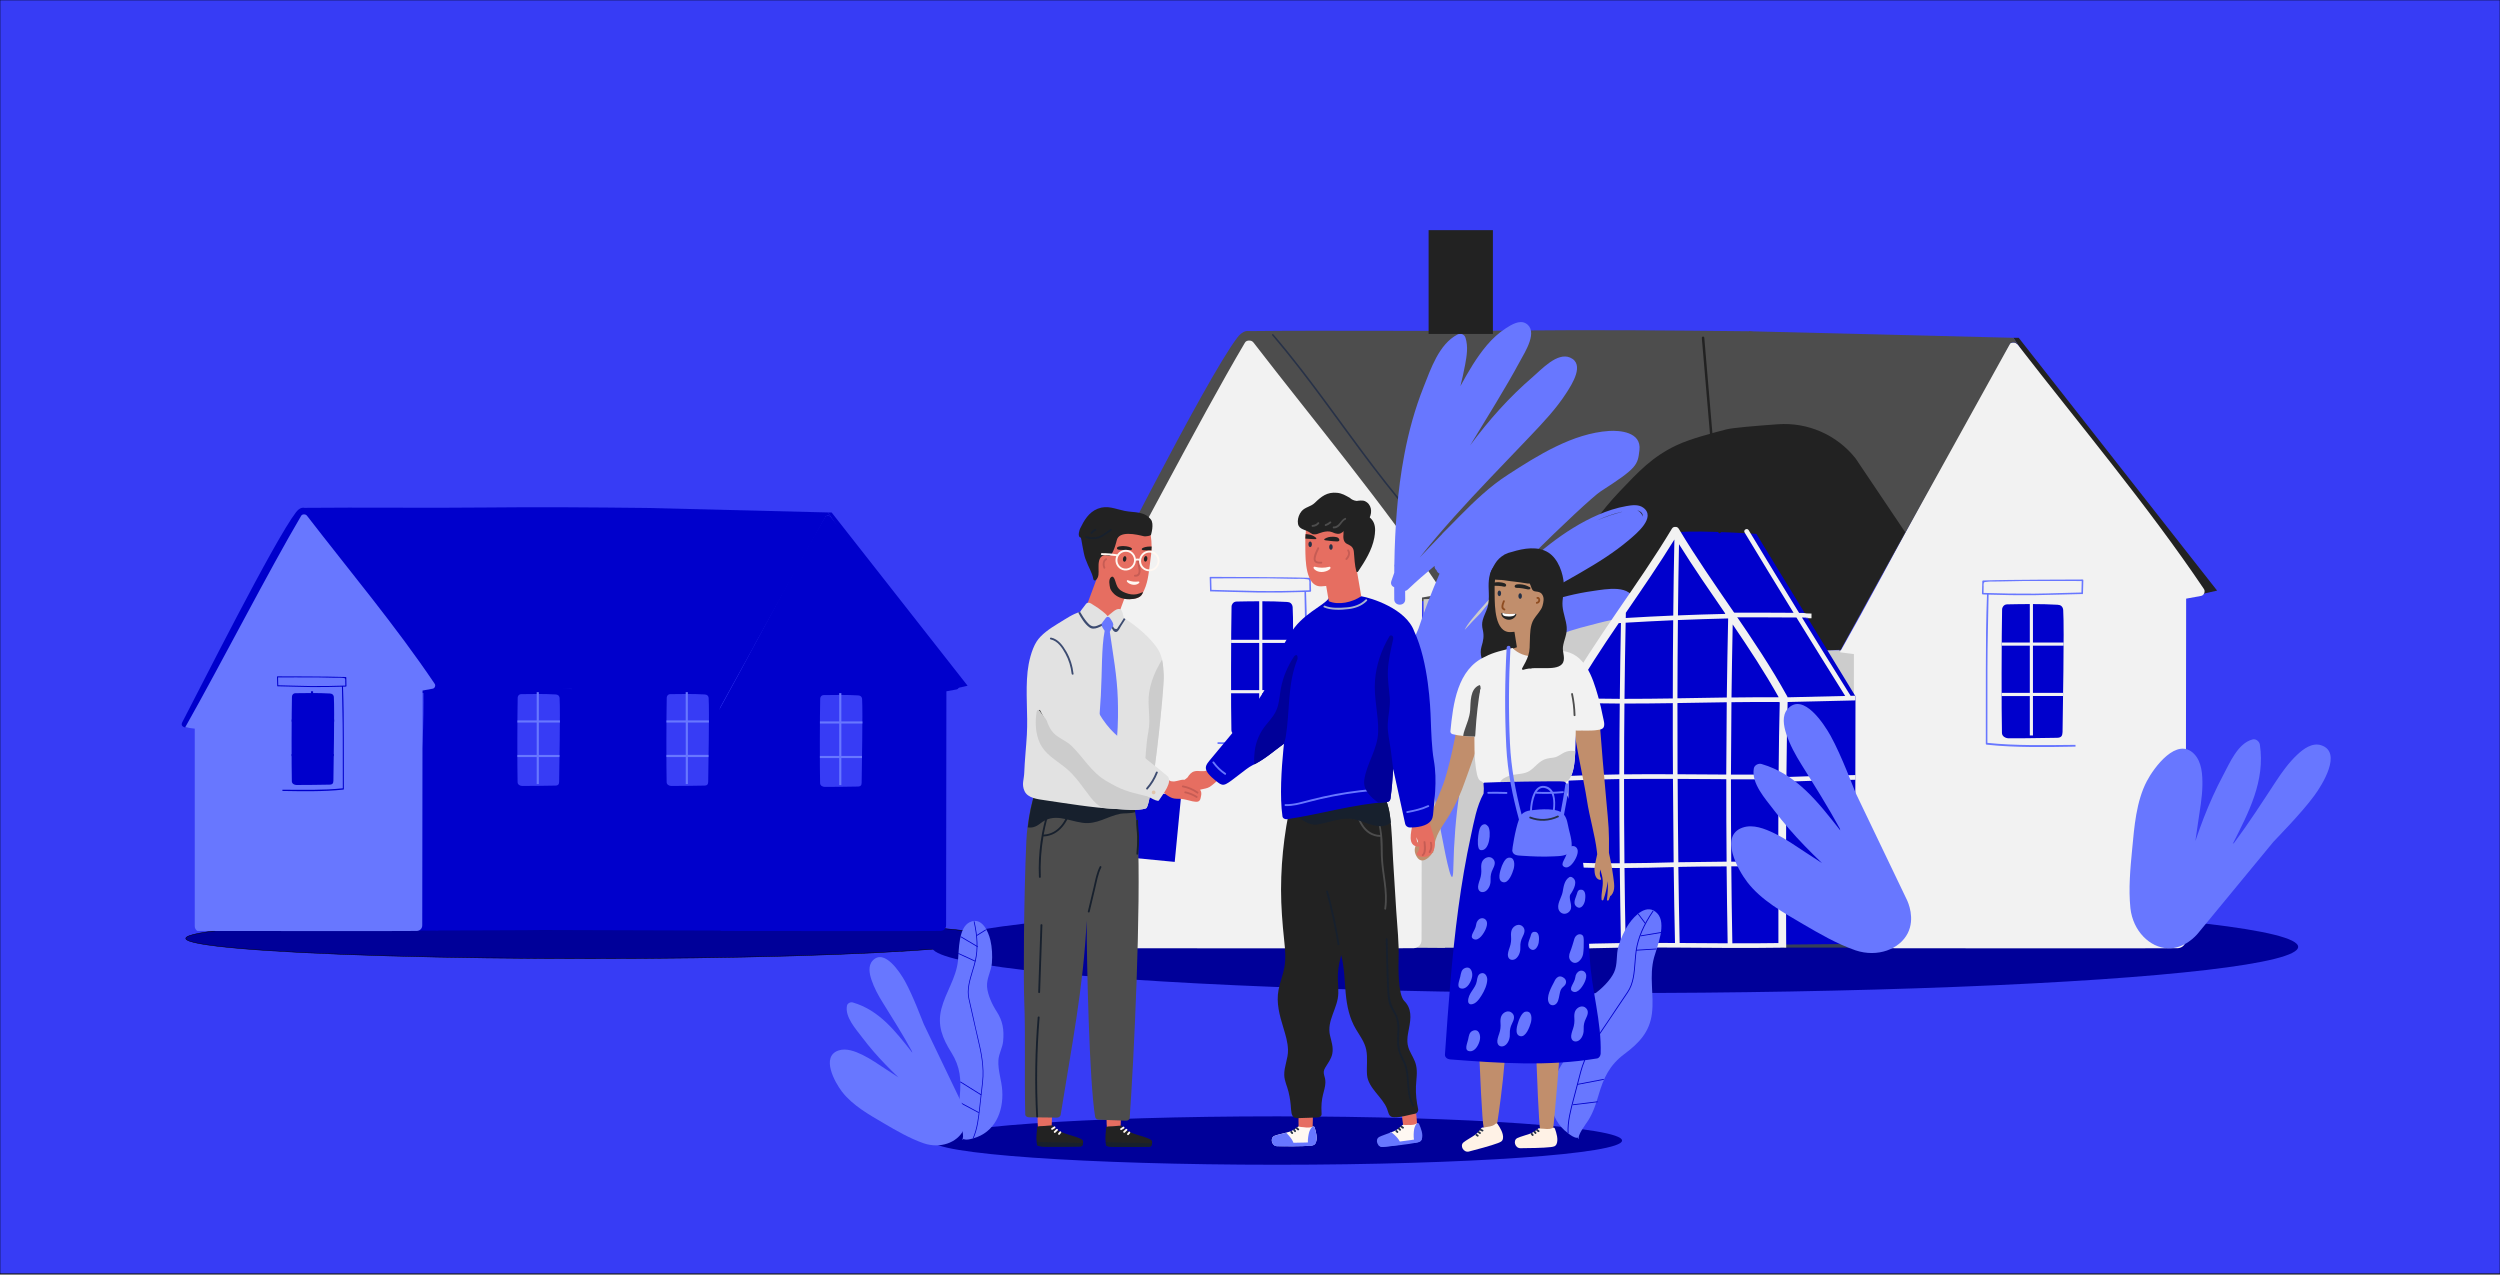 <?xml version="1.0" encoding="utf-8"?>
<!-- Generator: Adobe Illustrator 24.1.0, SVG Export Plug-In . SVG Version: 6.00 Build 0)  -->
<svg version="1.1" xmlns="http://www.w3.org/2000/svg" xmlns:xlink="http://www.w3.org/1999/xlink" x="0px" y="0px"
	 viewBox="0 0 5000 2550.6" style="enable-background:new 0 0 5000 2550.6;" xml:space="preserve">
<rect x="0" y="0" width="5000" height="2550.6" fill="#808080" stroke="none"/>
<style type="text/css">
	.st0{fill:#373CF5;stroke:#000000;stroke-miterlimit:10;}
	.st1{fill:#000099;stroke:#000000;stroke-miterlimit:10;}
	.st2{fill:#000099;}
	.st3{fill:#0000CC;}
	.st4{fill:#6877FF;}
	.st5{fill:#373CF5;}
	.st6{fill:#CCCCCC;}
	.st7{fill:#222222;}
	.st8{fill:#4D4D4D;}
	.st9{fill:#273147;}
	.st10{fill:#F2F2F2;}
	.st11{fill:#364057;}
	.st12{fill:#253147;}
	.st13{fill-rule:evenodd;clip-rule:evenodd;fill:#6877FF;}
	.st14{fill:#C18E6C;}
	.st15{fill:#FFF2E6;}
	.st16{fill:#8E4C20;}
	.st17{fill:#FFFFFF;}
	.st18{fill:#17202D;}
	.st19{fill:#E66E61;}
	.st20{fill:#FFF8F2;}
	.st21{fill:#C65C54;}
	.st22{fill:#A9B4CF;}
	.st23{fill:#B09E8F;}
	.st24{fill:#E2E2E2;}
	.st25{fill:#3C4B70;}
	.st26{fill:#E0C4AB;}
	.st27{fill:none;stroke:#222222;stroke-width:5;stroke-linecap:round;stroke-miterlimit:10;}
</style>
<g id="Calque_1">
	<g id="Calque_1_4_">
		<g id="Calque_1_3_">
			<g id="Calque_1_2_">
				<g id="Calque_1_1_">
					<g id="Calque_2_1_">
						<rect class="st0" width="5000" height="2547.5"/>
					</g>
				</g>
			</g>
		</g>
	</g>
	<ellipse class="st1" cx="1180.6" cy="1876.8" rx="809" ry="40.4"/>
</g>
<g id="Calque_4">
	<ellipse class="st2" cx="2553.9" cy="2281.1" rx="690.2" ry="48.4"/>
</g>
<g id="Calque_3">
	<ellipse class="st2" cx="3230" cy="1893.7" rx="1366.3" ry="92.4"/>
</g>
<g id="Calque_2">
	<g>
		<rect x="1143" y="1318.9" class="st3" width="296.5" height="494.5"/>
		<polygon class="st3" points="1892.8,1381 1935.2,1371.5 1663.2,1024.9 1655.9,1024.9 		"/>
		<path class="st3" d="M1439.4,1190.1l-132.6-167.5c-3.3-4.1-8.2-6.6-13.5-6.7c-105-1.1-214.9-2.1-320.2-0.9
			c-116.9,1.3-248.8-0.5-365.7,0.7c-6.6,0.1,4.1,6.6,5,12c-2.3,3.4-2.8,8.2,0.3,12.2c50.3,64.1,88.9,121.7,145.8,179.2
			c53,53.6-56.3,149,17,167.4c1.1,3.3,411.8-10.8,416-10.8c86.8-0.2,95.1-43.3,247.9-51.7V1190.1z"/>
		<path class="st3" d="M1477.5,1861.3c-13.1-22.9-331.8-480.2-332.2-482.4c-1.1-6.1-298.2,4.3-298.2,4.3s2.2,139.4-13.5,169.1
			c-1.4,2.7-2.5,5.3-3.4,8H677.1l0,299.7l199.5,1.3v-0.3c0,0,207.8-0.5,207.8-1L1477.5,1861.3"/>
		<path class="st3" d="M815.4,1247.1c-47.4-57.4-89-119.2-134.5-178.1c-12.8-16.6-26-33-39.7-49c-0.9-1.1-2.4,0.5-1.5,1.5
			c48.5,56.8,90.6,118.7,135.7,178.2c12.5,16.5,25.3,32.9,38.5,48.8C814.7,1249.7,816.3,1248.2,815.4,1247.1z"/>
		<path class="st3" d="M610.5,1016.8c-6.6-4-14.1,1.9-18.3,7.4c-43.5,56.4-196.4,360.7-227.7,420.4c-4.1,7.9,3.7,11.6,14,10.6
			c3.2-0.3,27.6-7.5,17.1-14.1c29.6-53.4,188.5-343.1,232-399.5C631.9,1036.1,615.9,1020.1,610.5,1016.8z"/>
		<path class="st3" d="M616.3,1017.8c6.6-4,15.9,4.2,20.1,9.6c43.5,56.4,87.4,112.5,130.4,169.3c40.6,53.7,79.4,108.8,110.8,168.4
			c4.1,7.9-3.7,11.6-14,10.6c-3.2-0.3-27.6-7.5-17.1-14.1c-29.6-53.4-65-103.3-101.9-152c-43-56.8-86.9-112.9-130.4-169.3
			C609.9,1034.9,610.9,1021,616.3,1017.8z"/>
		<path class="st4" d="M389.5,1457.3l0,394.9c0,4.6,2.2,7.8,5.3,9.7c0,0,435,0.6,436.7,0c6.3,0.5,13-3.2,13-11.3l0.6-469.5
			c6.9-1.2,13.7-2.5,20.6-3.8c3.9-0.8,6-6.2,3.8-9.5c-76.7-114.2-171.5-227.4-255.5-336.3c-1.6-2-3.8-2.8-5.8-2.7
			c-2.1-0.1-4.5,0.5-5.8,2.7c-63.4,107.3-159.9,295.3-231,421.3c-0.3,0.6-0.7,1.2-1.1,1.7C369.7,1455.1,386.3,1456.6,389.5,1457.3z"
			/>
		<path class="st3" d="M1437.2,1458.6l0,393.7c0,4.6,2.2,7.8,5.3,9.6c0,0,435,0.6,436.7,0c6.3,0.5,13-3.2,13-11.3l0.6-468
			c6.9-1.2,13.7-2.5,20.6-3.8c3.9-0.8,6-6.2,3.8-9.4c-76.7-113.8-171.5-226.7-255.5-335.2c-1.6-2-3.8-2.8-5.8-2.7
			c-2.1-0.1-4.5,0.5-5.8,2.7c-63.4,106.9-159.9,294.3-231,419.9c-0.3,0.6-0.7,1.2-1.1,1.7
			C1417.4,1456.4,1433.9,1457.9,1437.2,1458.6z"/>
		<path class="st3" d="M666.8,1561.5c0.2-28.4,2.6-138.9,0.9-167.3c-0.1-2.3-1.2-4.3-2.7-5.5c-1.3-1.1-3-1.5-5.2-1.7
			c-22.5-1.3-46.4-1-68.9-0.6c-2.7,0.1-4.3,1.2-5.5,2.7c-0.8,1.1-1.5,2.6-1.5,4.3c-0.8,30.7-1,142.6-0.2,169.3
			c0.1,4.8,5.2,7.3,9.3,7.3c24.7,0.2,41.6-0.5,65.8-0.7c2.5,0,5.2-0.4,6.6-2.3C666.3,1566.1,666.8,1563.4,666.8,1561.5z"/>
		<path class="st3" d="M668.3,1443.3c0-1.4,0-2.9,0-4.3h-42.1v-56.5c-1.4,0-2.9,0-4.3,0v56.5h-38.5c0,1.4,0,2.8,0,4.3h38.5v64.7
			h-38.6c0,1.4,0,2.9,0,4.3h38.6v54.1c1.4,0,2.9,0,4.3-0.1v-54h41.2c0-1.4,0-2.9,0.1-4.3h-41.3v-64.7H668.3z"/>
		<path class="st5" d="M1723.3,1565.3c0.2-28.4,2.6-138.9,0.9-167.3c-0.1-2.3-1.2-4.3-2.7-5.5c-1.3-1.1-3-1.5-5.2-1.7
			c-22.5-1.3-46.4-1-68.9-0.6c-2.7,0.1-4.3,1.2-5.5,2.7c-0.8,1.1-1.5,2.6-1.5,4.3c-0.8,30.7-1,142.6-0.2,169.3
			c0.1,4.8,5.2,7.3,9.3,7.3c24.7,0.2,41.7-0.5,65.8-0.7c2.5,0,5.2-0.4,6.6-2.3C1722.8,1569.9,1723.3,1567.2,1723.3,1565.3z"/>
		<path class="st4" d="M1724.8,1447.1c0-1.4,0-2.9,0-4.3h-42.1v-56.5c-1.4,0-2.9,0-4.3,0v56.5h-38.5c0,1.4,0,2.8,0,4.3h38.5v64.7
			h-38.6c0,1.4,0,2.9,0,4.3h38.6v54.1c1.4,0,2.9,0,4.3-0.1v-54h41.2c0-1.4,0-2.9,0.1-4.3h-41.3v-64.7H1724.8z"/>
		<path class="st3" d="M692.6,1355.1c0-0.6-0.4-1.1-1-1.1c-35.4-1.3-130.4-1.2-136.6-1.3c-0.9,0-1.2,0.8-1,1.5
			c0.3,5.9,0.4,11.8,0.5,17.6c0,0.9,1.1,1.2,1.7,0.8c5.3,0.1,24.6,0.6,28.9,0.7c12,0.4,23.9,0.7,35.9,0.8c21,0.2,41.9-0.1,62.9-0.7
			c0.5,33.6,1.6,67.8,1.6,101.7c0,33.8,0,67.7,0.1,101.5c-38.6,4.1-80.3,3.1-120.8,2.8v2.5c39.4,0.7,82.3,1.5,120.7-2.6
			c1.1-0.1,2.2,0,2.2-1.1c0-34.3-0.1-68.7-0.1-103c0-33.9-0.3-68.1-1.6-101.8c1.9-0.1,3.8-0.1,5.8-0.2c0.4,0,0.7-0.3,0.9-0.6
			c0.1-0.2,0.3-0.4,0.2-0.7C692.8,1366.4,692.7,1360.8,692.6,1355.1z M621,1372.1c-11.6-0.1-23.3-0.4-34.9-0.8
			c-3.8-0.1-24.8-0.7-29.6-0.8c-0.1-5.2-0.2-10.4-0.4-15.7c4.9,0.1,61.3-0.3,79.2,0c11.6,0.1,23.3,0.4,34.9,0.7
			c5.5,0.2,11.5-0.4,16.9,0.5c2.1,0.4,2.6-0.1,3.3,2.2c0.3,1.2,0.1,3,0.1,4.2c0.1,2.9,0.1,5.8,0.2,8.7
			C667.5,1372,644.3,1372.3,621,1372.1z"/>
		<path class="st3" d="M1612.8,1375.6c0,0.3,0.1,0.5,0.2,0.7c0.2,0.3,0.5,0.5,0.9,0.6c1.9,0.1,3.8,0.1,5.8,0.2
			c-1.3,33.7-1.6,67.8-1.6,101.8c0,34.3-0.1,68.7-0.1,103c0,1.1,1.1,1,2.2,1.1c38.4,4.1,81.3,3.3,120.7,2.6v-2.5
			c-40.5,0.4-82.2,1.4-120.8-2.8c0-33.8,0.1-67.7,0.1-101.5c0-33.9,1.1-68,1.6-101.7c21,0.7,41.9,1,62.9,0.7c12-0.1,24-0.4,35.9-0.8
			c4.3-0.2,23.6-0.6,28.9-0.7c0.6,0.4,1.7,0.1,1.7-0.8c0-5.9,0.2-11.8,0.5-17.6c0.2-0.6-0.1-1.5-1-1.5c-6.2,0.1-101.2,0.1-136.6,1.3
			c-0.6,0-1,0.5-1,1.1C1613,1364.3,1612.9,1369.9,1612.8,1375.6z M1615,1374.7c0.1-2.9,0.1-5.8,0.2-8.7c0-1.3-0.3-3,0.1-4.2
			c0.6-2.3,1.1-1.9,3.3-2.2c5.4-0.9,11.5-0.4,16.9-0.5c11.6-0.3,23.3-0.5,34.9-0.7c17.9-0.2,74.3,0.1,79.2,0
			c-0.2,5.2-0.4,10.4-0.4,15.7c-4.8,0.1-25.8,0.6-29.6,0.8c-11.6,0.4-23.2,0.7-34.9,0.8C1661.5,1375.9,1638.2,1375.5,1615,1374.7z"
			/>
		<path class="st3" d="M1439.5,1287.5c-82-0.6-164.7-1.7-246.7-3.4c-6.9-0.1-6.9,10.6,0,10.7c82,1.6,164.5,2.7,246.6,3.4l0.1-4.5
			L1439.5,1287.5z"/>
		<path class="st3" d="M1439.4,1345.9c-10.6-17.2-25.2-39.9-36.9-56.4c-2.4-3.4-8-0.1-5.6,3.2c13.7,19.4,30.2,45.2,42.4,65.6V1345.9
			z"/>
		<path class="st3" d="M1293.2,1015.9l362.7,9c4.9,7.1,6.1,9.1,5.8,9.2c-0.2,0.2-1.6-2-4.1-2.7c-2.1-0.6-4.2,0.1-5.9,0.9
			c-77.9,140.7-155.9,281.4-233.8,422L1293.2,1015.9z"/>
		<path class="st3" d="M1194.6,1172c-33.9,15.9-52.7,36.5-78.6,63.7c-24.5,25.7-44.9,55.1-65,84.4c-12.2,17.9-23.8,40.3-21,60.8
			c85.3-2.7,159.6-5.2,161.4-5.2c86.8-0.2,74.9,85.4,227.7,76.9l88.6-161.2l-68.1-101.3l0,0c-25.6-32.2-65.4-49.7-106.4-46.8
			c-33.3,2.4-62.2,4.9-70.5,7C1243.1,1155.5,1212.7,1163.5,1194.6,1172z"/>
		<path class="st3" d="M1655.9,1031.5"/>
		<path class="st3" d="M1657.6,1031.5"/>
		<path class="st5" d="M1416.4,1563.4c0.2-28.4,2.6-138.9,0.9-167.3c-0.1-2.3-1.2-4.3-2.7-5.5c-1.3-1.1-3-1.5-5.2-1.7
			c-22.5-1.3-46.4-1-68.9-0.6c-2.7,0.1-4.3,1.2-5.5,2.7c-0.8,1.1-1.5,2.6-1.5,4.3c-0.8,30.7-1,142.6-0.2,169.3
			c0.1,4.8,5.2,7.3,9.3,7.3c24.7,0.2,41.7-0.5,65.8-0.7c2.5,0,5.2-0.4,6.6-2.3C1415.9,1567.9,1416.4,1565.2,1416.4,1563.4z"/>
		<path class="st4" d="M1417.8,1445.1c0-1.4,0-2.9,0-4.3h-42.1v-56.5c-1.4,0-2.9,0-4.3,0v56.5H1333c0,1.4,0,2.8,0,4.3h38.5v64.7
			h-38.6c0,1.4,0,2.9,0,4.3h38.6v54.1c1.4,0,2.9,0,4.3-0.1v-54h41.2c0-1.4,0-2.9,0.1-4.3h-41.3v-64.7H1417.8z"/>
		<path class="st5" d="M1118.3,1563.4c0.2-28.4,2.6-138.9,0.9-167.3c-0.1-2.3-1.2-4.3-2.7-5.5c-1.3-1.1-3-1.5-5.2-1.7
			c-22.5-1.3-46.4-1-68.9-0.6c-2.7,0.1-4.3,1.2-5.5,2.7c-0.8,1.1-1.5,2.6-1.5,4.3c-0.8,30.7-1,142.6-0.2,169.3
			c0.1,4.8,5.2,7.3,9.3,7.3c24.7,0.2,41.6-0.5,65.8-0.7c2.5,0,5.2-0.4,6.6-2.3C1117.8,1567.9,1118.3,1565.2,1118.3,1563.4z"/>
		<path class="st4" d="M1119.8,1445.1c0-1.4,0-2.9,0-4.3h-42.1v-56.5c-1.4,0-2.9,0-4.3,0v56.5h-38.5c0,1.4,0,2.8,0,4.3h38.5v64.7
			h-38.6c0,1.4,0,2.9,0,4.3h38.6v54.1c1.4,0,2.9,0,4.3-0.1v-54h41.2c0-1.4,0-2.9,0.1-4.3h-41.3v-64.7H1119.8z"/>
	</g>
	<g>
		<rect x="3654.7" y="1300.5" class="st6" width="56.3" height="91.2"/>
		<polygon class="st7" points="4372.3,1195.1 4434.2,1181.2 4037.4,675.6 4026.7,675.6 		"/>
		<path class="st8" d="M3710.9,916.5l-193.5-244.3c-4.8-6-12-9.6-19.7-9.7c-153.1-1.6-313.5-3.1-467.1-1.4
			c-170.5,1.9-363-0.8-533.5,1.1c-9.7,0.1,6,9.7,7.4,17.4c-3.3,4.9-4.2,11.9,0.5,17.8c73.4,93.5,129.7,177.5,212.6,261.4
			c77.3,78.2-82.1,217.4,24.8,244.2c1.6,4.8,600.7-15.7,606.9-15.7c126.6-0.3,138.7-63.1,361.7-75.5V916.5z"/>
		<path class="st6" d="M3198.6,1473.9c-6.9-9-13.4-24.3-20.1-33.3c-19.1-33.4,104.1-245.4,103.5-248.5c-1.6-8.9-434.9,6.3-434.9,6.3
			s3.2,203.3-19.6,246.6c-2,3.9-3.7,7.8-5,11.7H2599l0,437.2l291,2v-0.4c0,0,303.1-0.7,303.1-1.4
			C3192.2,1863.3,3202.1,1478.6,3198.6,1473.9z"/>
		<path class="st9" d="M2800.7,999.7c-69.1-83.8-129.8-173.9-196.2-259.8c-18.7-24.3-37.9-48.1-57.9-71.4c-1.3-1.5-3.5,0.7-2.2,2.2
			c70.8,82.9,132.1,173.2,197.9,260c18.3,24.1,36.9,47.9,56.1,71.3C2799.8,1003.4,2802,1001.2,2800.7,999.7z"/>
		<path class="st8" d="M2501.8,663.8c-9.6-5.8-20.6,2.8-26.7,10.8c-63.5,82.3-286.4,526.2-332.1,613.2c-6,11.5,5.4,16.9,20.4,15.5
			c4.7-0.4,40.3-10.9,25-20.5c43.2-77.9,274.9-500.5,338.4-582.8C2533,691.9,2509.7,668.5,2501.8,663.8z"/>
		<path class="st8" d="M2510.3,665.1c9.6-5.8,23.2,6.1,29.3,14.1c63.5,82.3,127.6,164.1,190.3,247
			c59.2,78.3,115.9,158.7,161.6,245.7c6,11.5-5.4,16.9-20.4,15.5c-4.7-0.4-40.3-10.9-25-20.5c-43.2-77.9-94.9-150.7-148.6-221.7
			c-62.7-82.9-126.8-164.7-190.3-247C2500.9,690.1,2502.4,669.9,2510.3,665.1z"/>
		<path class="st10" d="M2179.5,1306.2l-0.1,576.1c0,6.8,3.2,11.4,7.7,14.1c0,0,634.5,0.8,637.1,0c9.1,0.8,18.9-4.7,18.9-16.5
			l0.9-684.8c10-1.8,20-3.6,30-5.5c5.8-1.1,8.8-9,5.6-13.8C2767.8,1009.1,2629.6,844,2507,685.1c-2.3-3-5.5-4.1-8.5-3.9
			c-3.1-0.2-6.6,0.7-8.5,3.9c-92.5,156.4-233.3,430.8-336.9,614.5c-0.5,0.9-1,1.7-1.7,2.5
			C2150.6,1303.1,2174.7,1305.3,2179.5,1306.2z"/>
		<path class="st10" d="M3707.8,1308.1l-0.1,574.3c0,6.7,3.2,11.4,7.7,14c0,0,634.5,0.8,637.1,0c9.1,0.8,18.9-4.7,18.9-16.5
			l0.9-682.6c10-1.8,20-3.6,30-5.5c5.8-1.1,8.8-9,5.6-13.7c-111.8-166-250.1-330.7-372.7-489c-2.3-3-5.5-4.1-8.5-3.9
			c-3.1-0.2-6.6,0.7-8.5,3.9c-92.5,155.9-233.3,429.4-336.9,612.6c-0.5,0.9-1,1.7-1.7,2.5C3678.8,1305,3703,1307.2,3707.8,1308.1z"
			/>
		<path class="st3" d="M2584,1458.3c0.3-41.5,3.8-202.6,1.3-244c-0.2-3.3-1.8-6.3-3.9-8c-1.9-1.6-4.4-2.2-7.5-2.4
			c-32.8-1.9-67.7-1.5-100.6-0.8c-3.9,0.1-6.2,1.7-8,4c-1.2,1.6-2.2,3.8-2.2,6.3c-1.1,44.7-1.4,208.1-0.3,247
			c0.2,7,7.6,10.6,13.6,10.6c36,0.2,60.8-0.7,96-1c3.6,0,7.5-0.5,9.6-3.4C2583.2,1464.9,2583.9,1461,2584,1458.3z"/>
		<path class="st10" d="M2586.1,1285.9c0-2.1,0-4.2,0-6.3h-61.4v-82.5c-2.1,0-4.2,0-6.3,0v82.5h-56.2c0,2.1,0,4.2,0,6.3h56.2v94.4
			h-56.4c0,2.1,0,4.2,0,6.3h56.4v78.9c2.1,0,4.2-0.1,6.3-0.1v-78.8h60.1c0-2.1,0.1-4.2,0.1-6.3h-60.2v-94.4H2586.1z"/>
		<path class="st3" d="M4125.1,1463.9c0.3-41.5,3.8-202.6,1.3-244c-0.2-3.3-1.8-6.3-3.9-8c-1.9-1.6-4.4-2.2-7.5-2.4
			c-32.8-1.9-67.7-1.5-100.6-0.8c-3.9,0.1-6.2,1.7-8,4c-1.2,1.6-2.2,3.8-2.2,6.3c-1.1,44.7-1.4,208.1-0.3,247
			c0.2,7,7.6,10.6,13.6,10.6c36,0.2,60.8-0.7,96-1c3.6,0,7.5-0.5,9.6-3.4C4124.4,1470.5,4125.1,1466.6,4125.1,1463.9z"/>
		<path class="st10" d="M4127.3,1291.4c0-2.1,0-4.2,0-6.3h-61.4v-82.5c-2.1,0-4.2,0-6.3,0v82.5h-56.2c0,2.1,0,4.2,0,6.3h56.2v94.4
			h-56.4c0,2.1,0,4.2,0,6.3h56.4v78.9c2.1,0,4.2-0.1,6.3-0.1V1392h60.1c0-2.1,0.1-4.2,0.1-6.3h-60.2v-94.4H4127.3z"/>
		<path class="st4" d="M2621.5,1157.3c0-0.9-0.6-1.6-1.5-1.6c-51.6-1.9-190.2-1.7-199.2-2c-1.3,0-1.8,1.2-1.4,2.2
			c0.4,8.6,0.6,17.2,0.7,25.7c0,1.4,1.5,1.8,2.5,1.2c7.8,0.2,35.9,0.9,42.2,1.1c17.5,0.6,34.9,1,52.4,1.2
			c30.6,0.3,61.2-0.1,91.7-1.1c0.8,49.1,2.3,98.9,2.3,148.3c0,49.4,0.1,98.7,0.1,148.1c-56.3,6-117.1,4.5-176.2,4v3.6
			c57.4,1,120,2.2,176.1-3.8c1.6-0.2,3.3,0,3.3-1.7c0-50.1-0.1-100.1-0.1-150.2c0-49.5-0.4-99.3-2.3-148.4c2.8-0.1,5.6-0.2,8.4-0.3
			c0.6,0,1.1-0.4,1.3-0.8c0.2-0.2,0.4-0.6,0.4-1C2621.9,1173.7,2621.7,1165.5,2621.5,1157.3z M2517.2,1182
			c-17-0.2-33.9-0.6-50.9-1.2c-5.6-0.2-36.2-0.9-43.2-1.1c-0.1-7.6-0.3-15.2-0.6-22.9c7.1,0.1,89.4-0.4,115.6-0.1
			c17,0.2,34,0.5,51,1c8,0.2,16.8-0.6,24.7,0.8c3.1,0.5,3.8-0.1,4.7,3.2c0.5,1.8,0.1,4.3,0.1,6.2c0.1,4.2,0.2,8.4,0.2,12.6
			C2585,1181.9,2551.1,1182.4,2517.2,1182z"/>
		<path class="st4" d="M3963.9,1187.1c0,0.4,0.1,0.7,0.4,1c0.2,0.4,0.7,0.8,1.3,0.8c2.8,0.1,5.6,0.2,8.4,0.3
			c-1.9,49.1-2.3,98.9-2.3,148.4c0,50.1-0.1,100.2-0.1,150.2c0,1.6,1.7,1.5,3.3,1.7c56,6,118.7,4.8,176.1,3.8v-3.6
			c-59.1,0.5-119.9,2-176.2-4c0-49.4,0.1-98.7,0.1-148.1c0-49.5,1.5-99.3,2.3-148.3c30.6,1,61.2,1.4,91.7,1.1
			c17.5-0.2,34.9-0.6,52.4-1.2c6.3-0.2,34.4-0.9,42.2-1.1c0.9,0.6,2.4,0.2,2.5-1.2c0.1-8.6,0.3-17.2,0.7-25.7
			c0.3-0.9-0.2-2.2-1.4-2.2c-9.1,0.2-147.6,0.1-199.2,2c-0.9,0-1.5,0.8-1.5,1.6C3964.2,1170.6,3964.1,1178.9,3963.9,1187.1z
			 M3967.1,1185.8c0.1-4.2,0.2-8.4,0.2-12.6c0-1.8-0.4-4.4,0.1-6.2c0.9-3.4,1.6-2.7,4.7-3.2c7.9-1.3,16.7-0.5,24.7-0.8
			c17-0.5,34-0.8,51-1c26.2-0.3,108.4,0.2,115.6,0.1c-0.3,7.6-0.5,15.2-0.6,22.9c-6.9,0.2-37.6,0.9-43.2,1.1
			c-16.9,0.6-33.9,1-50.9,1.2C4034.9,1187.5,4001,1187,3967.1,1185.8z"/>
		<path class="st11" d="M3711.1,1058.7c-119.6-0.9-240.2-2.5-359.8-4.9c-10.1-0.2-10.1,15.4,0,15.6c119.6,2.4,240,4,359.7,4.9
			l0.2-6.6L3711.1,1058.7z"/>
		<path class="st12" d="M3711,1727.6l-149.3,0c-6,0-6,9.4,0,9.4l149.4,0L3711,1727.6z"/>
		<path class="st11" d="M3711,1885.8l-149.2,0c-6,0-6.1,9.4,0,9.4l149.2,0V1885.8z"/>
		<path class="st11" d="M3711,1143.7c-15.4-25.1-36.8-58.3-53.8-82.3c-3.5-4.9-11.6-0.2-8.1,4.7c20,28.3,44.1,66,61.9,95.7V1143.7z"
			/>
		<path class="st8" d="M3497.7,662.5l529,13.1c7.2,10.3,8.8,13.3,8.5,13.5c-0.3,0.2-2.3-2.9-6-3.9c-3.1-0.8-6.1,0.1-8.6,1.4
			c-113.7,205.2-227.4,410.4-341,615.6L3497.7,662.5z"/>
		<path class="st7" d="M3353.8,890.2c-49.5,23.2-76.9,53.3-114.7,92.9c-35.8,37.5-65.5,80.4-94.8,123.1
			c-17.8,26.1-34.8,58.9-30.7,88.7c124.4-3.9,232.8-7.5,235.4-7.5c126.6-0.3,109.2,124.6,332.2,112.2l129.2-235.2l-99.3-147.7v0
			c-37.3-47-95.4-72.5-155.3-68.2c-48.6,3.5-90.8,7.2-102.8,10.2C3424.6,866,3380.3,877.8,3353.8,890.2z"/>
		<path class="st4" d="M3258.3,1079.6c14.1-12,55.1-45.2,27.9-64.5c-9.6-6.8-22.8-4.8-33.6-2.9c-19.4,3.4-38.3,9.6-56.3,17.4
			c-68.2,29.6-128.7,81.7-180.4,134.3c-19.6,19.9-38,40.9-55.2,62.8c-10.8,10.7-21.2,21.7-31.3,33c12.9-35.3,244-259.1,272.3-277.2
			c73-46.9,73.7-52.3,77.2-82.4c4.2-36.5-40-39.5-60.7-38.2c-72.9,4.8-142.8,49-202.6,87.7c-35.8,23.1-65.9,52.1-95.8,82.2
			c-8.5,8.6-17,17.2-25.5,25.9c-3,3-6.1,5.9-9,8.9c-0.6,0.6-1,1.2-1.4,1.9c-15,15.5-30,31.1-44.8,46.8
			c44.2-55.6,92.4-107.9,141.4-159.4c26.5-27.9,53.3-55.6,79.8-83.5c25.9-27.3,52.1-54.8,72.5-86.6c10.9-17,37.6-57.7,7.3-70.7
			c-25.6-11-57.1,23.8-74.2,38.5c-47.3,40.5-88.8,87.3-125.7,137.3c34-56.4,69.5-112,100.6-169.9c8.9-16.5,36.7-59.2,10.7-74.3
			c-12.7-7.4-29.2,3.1-39.7,9.8c-14.4,9.2-27.1,21-38.1,34c-20.9,24.8-37.4,53.3-52.9,81.8c3.6-14.2,6.8-28.6,9.5-43
			c3.3-18,6.3-35.9,0.7-53.7c-2.2-7-9.7-9.9-16.1-6.5c-36.9,19.1-53.3,68.8-67.7,104.9c-17.5,44-30,89.8-38.7,136.2
			c-13.6,72-18.6,145.1-19.8,218.2c-0.1,0.5-0.1,1-0.2,1.5c-0.2,1.4-0.1,2.7,0.1,3.9c-0.1,3.9,0,7.9-0.1,11.8
			c-2,5.5-3.9,11.1-5.8,16.6c-2.1,6.1,1.2,10.5,5.7,12.4c0,8.1,0.1,16.2,0.1,24.2c0.2,14.1,22.1,14.1,21.9,0
			c-0.1-5.6-0.1-11.3-0.1-16.9c1.9-0.4,3.7-1.3,5.5-3c17.4-16.5,35.3-32.2,53.5-47.2c0,0.2-0.1,0.4-0.1,0.5
			c-0.3,3.4,1.3,6.2,3.8,8.2c0.9,3.2,3.3,5.6,6.1,7c-15.7,36.2-29.9,73-42.3,110.3c-8,17-14.3,34.5-16.4,53.5
			c-16.3,58.5-28,118.2-33.8,179c-1.1,11.9,13.1,13.1,19.5,6.1c1.5,0.4,3.1,0.5,4.6,0.2c-0.2,1.7-0.3,3.5-0.5,5.2
			c-0.9,10,11.4,13.3,18,8.1c-0.6,13,0.4,25.8,8.6,36.7c4.8,6.4,18.5,7.8,20-2.6c3.4-23.1,48,281.6,49.8,194.2
			c9.4-447.5,208.6-469.2,289.6-491.8c17.2-4.8,36.1-7.2,52.7-13.9c11.8-4.8,21.3-14.2,19.8-27.7c-4.1-37.3-58-26.2-82.3-22.8
			c-67.8,9.5-133.6,33.2-191.9,69c20.7-15.6,42-30.6,63.7-44.8C3123.8,1162.8,3198.1,1130.8,3258.3,1079.6z M3285.4,1033.2
			c-0.9-3.7-3.1-7.2-7.4-10.5c-1.2-0.9-2.4-1.6-3.6-2.1C3283.4,1023.3,3286,1028,3285.4,1033.2z M3244.1,1023.5
			c-0.1,0.1-0.2,0.2-0.3,0.3c-7.3,2-14.6,4.1-21.8,6.5c-0.6,0.1-1.1,0.2-1.7,0.4c-0.9,0.3-1.8,0.7-2.7,1.1c-8.1,2.8-16.1,5.9-24,9.2
			C3209.8,1033.6,3226.7,1027.5,3244.1,1023.5z"/>
		<path class="st3" d="M3512.7,1067.7c0,0-159.2-10.2-163.3-0.4c-1.4,3.3-11,22.2-12.5,25.5c-2.8,0.7-5.4,2.4-7.5,5.4
			c-21.8,31.9-43.5,63.9-63.3,97.1c-0.6,0.5-1.2,1.1-1.8,1.8c-0.7,0.8-1.3,1.7-1.9,2.5l0,0c0,0,0,0.1-0.1,0.1
			c-6.2,8.2-11.5,16.7-16.4,25.5c-3.3,0.4-6.4,2.1-8.7,5.6c-30.7,45.7-61.4,92.5-87.1,141.2c-12,22.7-11.3,45.6-11.7,70.6
			c-0.4,23.8-0.7,47.6-1.1,71.3c-6,29.2-6.1,60.1-4.9,90.3c-2.5,1.8-4.1,4.4-5.4,7.9c-1.4,3.8,0.1,9.6,3.2,12.2
			c0.1,0.1,0.2,0.2,0.3,0.2c0.6,12.1-0.2,24.7,0,36.6c0.3,16.5,0.8,33,1.4,49.5c0.3,9.2,0.7,18.5,1.2,27.7
			c-0.2,25.9,0.4,51.7,1.8,77.6c-0.1,3.9-0.1,7.8-0.2,11.6c-0.1,0.4-0.2,0.7-0.2,1.1c-0.2,2.1-0.3,4.2-0.4,6.3
			c-0.2,0.9-0.3,1.9-0.3,3c0,2,0,4.1-0.1,6.1c-0.2,6.5-0.3,13-0.2,19.5c0,1.7,0.4,3.1,0.9,4.5c-0.2,3.5-0.4,6.9-0.7,10.4
			c-1,10.4,11.1,14.3,18.8,10.8c7.8-3.6,17.4-0.5,25.6-0.9c1.6-0.1,3.2-0.2,4.8-0.4c2.5,1.6,5.8,2.2,9.8,1.1
			c5.4-1.5,10.7-2.4,15.9-2.8c1.2,0.4,2.5,0.6,4,0.6c32.8-0.1,65.6-0.9,98.4-2.4c1,0.2,2,0.3,3.1,0.1c0.5,0,0.9-0.1,1.4-0.1
			c18.4,1.7,36.8,2.4,55.2,2.1c15.3,1.3,30.6,2.1,46,2.2c14,0.1,28-0.3,42-1.3c1.8,1.2,4.1,2,6.9,2.1c15.3,0.7,244.5-1.7,244.5-1.7
			l0.9-495.2L3512.7,1067.7z"/>
		<path class="st10" d="M3575.4,1397.7c0.2-1.5,0-3.2-0.9-4.9c-64.4-116.8-148.5-221-217-335.3c-1.7-2.9-4.4-3.9-6.9-3.7
			c-2.6-0.2-5.2,0.8-6.9,3.7c-68.5,114.2-152.5,218.5-217,335.3l0,0c-0.1,0.2-0.2,0.4-0.3,0.6c-0.7,1.5-0.9,3-0.7,4.3
			c-5.3,163.4-6.9,333.8-5.1,497.3c0,0.9,0,2.7,0,2.7s2.8,1.7,9.6,1.2c0.6,0,1.1-0.1,1.6-0.3c142.2-7.2,286-0.9,428.4-3.2
			c0.5,0,0.9-0.1,1.4-0.2l10.8,0.1C3572.4,1895.4,3570.7,1562.5,3575.4,1397.7L3575.4,1397.7z M3135.4,1734.4
			c34.7,1.2,69.5,1.7,104.2,1.6c0.5,50,1.3,100.1,2.3,150.1c-35.4,0.4-70.7,1.4-105.9,3.1C3135.4,1837.6,3135.3,1786,3135.4,1734.4z
			 M3135.4,1725c0.2-54.6,0.8-109.2,1.8-163.8c33.8-1.7,67.6-2.6,101.5-3.1c0,56.2,0.3,112.3,0.8,168.5
			C3204.8,1726.7,3170.1,1726.2,3135.4,1725z M3141.1,1405.2c33.1,1.2,65.8,1.8,98.4,1.9c-0.5,47.2-0.7,94.5-0.8,141.7
			c-33.8,0.5-67.6,1.4-101.3,3.1C3138.3,1502.9,3139.5,1454,3141.1,1405.2z M3237.5,1246.2c1.5-0.1,2.9-0.2,4.4-0.2
			c-1,50.6-1.8,101.1-2.3,151.7c-32-0.1-64.2-0.6-96.7-1.8C3171.7,1344.2,3204.2,1295,3237.5,1246.2z M3345.6,1396.9
			c-32.1,0.5-64.3,0.8-96.6,0.8c0.5-50.8,1.3-101.5,2.3-152.3c31.7-1.9,63.4-3.5,95.1-4.9C3345.9,1291,3345.6,1343.5,3345.6,1396.9z
			 M3355.8,1240.1c33.5-1.4,67-2.4,100.5-3.2c-1.2,52.7-2,105.4-2.7,158.1c-33,0.5-65.9,1.1-98.7,1.6
			C3355,1343.3,3355.3,1290.7,3355.8,1240.1z M3248.9,1407.1c32.3,0,64.5-0.3,96.7-0.8c-0.1,47.2,0,94.8,0.3,142.2
			c-32.6-0.2-65.2-0.2-97.7,0.2C3248.1,1501.4,3248.4,1454.2,3248.9,1407.1z M3354.9,1406.1c32.8-0.5,65.6-1.1,98.6-1.6
			c-0.5,48.2-0.8,96.4-1,144.6c-32.4-0.2-64.9-0.4-97.4-0.6C3355,1501.1,3354.9,1453.3,3354.9,1406.1z M3462.9,1404.4
			c32-0.4,64.2-0.6,96.6-0.4c-1.1,41.1-1.8,91.8-2.3,144.8c-31.7,0.5-63.5,0.5-95.3,0.4C3462.1,1500.9,3462.4,1452.7,3462.9,1404.4z
			 M3463,1395c0.6-48.7,1.4-97.4,2.4-146.1c32.3,47.5,63.9,95.4,92,145.6C3525.7,1394.4,3494.3,1394.6,3463,1395z M3355.9,1230.8
			c0.5-50.1,1.2-98,2.1-142.4c29.5,47.4,61.4,93.3,93,139.4C3419.3,1228.5,3387.6,1229.5,3355.9,1230.8z M3348.8,1079
			c-1,47.1-1.8,98.4-2.3,152.1c-31.7,1.3-63.4,3-95,4.9c0.1-3.5,0.1-7,0.2-10.5C3284.8,1177.1,3318.1,1128.9,3348.8,1079z
			 M3248.1,1558c32.6-0.4,65.2-0.3,97.8-0.2c0.3,56.8,0.8,112.9,1.4,166.9c-32.8,1-65.6,1.6-98.4,1.8
			C3248.3,1670.4,3248.1,1614.2,3248.1,1558z M3356.7,1724.5c-0.7-53.9-1.1-110-1.4-166.7c32.4,0.2,64.9,0.5,97.3,0.6
			c-0.1,55,0.1,109.9,0.6,164.9C3415.4,1723.8,3377.3,1724.1,3356.7,1724.5z M3453.2,1732.8c0.5,51.3,1.2,102.5,2.1,153.8
			c-32-0.1-64-0.4-96-0.6c-1-47.5-1.9-98.7-2.6-152.1c2.2-0.1,4.4-0.1,6.6-0.2C3379.2,1733.1,3415.4,1733.1,3453.2,1732.8z
			 M3461.9,1558.6c31.8,0.1,63.6,0.1,95.3-0.4c-0.5,55.2-0.6,112.5-0.7,163.8c-12.2,0.5-51.9,1-94,1.4
			C3462,1668.4,3461.8,1613.5,3461.9,1558.6z M3251.3,1886c-1-50-1.8-100-2.3-150c32.8-0.2,65.6-0.8,98.4-1.8
			c0.7,53.3,1.5,104.4,2.6,151.8C3317.1,1885.7,3284.2,1885.7,3251.3,1886z M3464.7,1886.6c-1-51.3-1.7-102.6-2.1-153.9
			c37.5-0.4,73.8,0,94.2-0.8c-0.1,73.9-0.1,132.1,0,154.2C3526.1,1886.6,3495.4,1886.7,3464.7,1886.6z"/>
		<g>
			<path class="st10" d="M3564.7,1563.6c48.7-1.9,97.6-3.3,146.4-4.1l0-9.4c-48.8,0.8-97.6,2.2-146.4,4.1
				C3558.7,1554.5,3558.7,1563.9,3564.7,1563.6z"/>
			<path class="st10" d="M3623,1236.6v-9.5c-36.3-0.6,11.5-1-24.8-1.3c-33.9-55-67.5-110.2-100.9-165.5c-3.1-5.2-11.2-0.5-8.1,4.7
				c32.4,53.7,65.1,107.2,97.9,160.6c-44.3-0.3-88.5-0.4-132.8-0.3c-6,0-6.1,9.4,0,9.4c46.2-0.2,92.4,0,138.6,0.3
				c32.3,52.4,64.8,104.8,97.5,156.9c-43.8,1-87.5,2.1-131.3,3.1c-6,0.1-6.1,9.5,0,9.4c49.1-1.2,98.3-2.3,147.4-3.5
				c0.1,0,4.2-0.1,4.4-0.1v-9.3c-0.1,0-4.2,0-4.4,0c-1.8,0-3.5,0.1-5.3,0.1c-32.6-52.1-65.1-104.3-97.3-156.6
				C3638.4,1235.6,3588.7,1236,3623,1236.6z"/>
		</g>
		<path class="st4" d="M3711.1,1585.5c-2.9-6.5-27.9-74.3-50-114.1c-12.4-22.3-54.3-87.3-85.3-54.1c-12.7,13.6-8.4,34.9-3.2,50.7
			c7.2,21.8,18.4,42.1,30.6,61.6c26.2,42.1,52.6,83.8,76.3,127.3l1.1,4c-43.7-55.4-86.8-112.4-157.5-132.9
			c-6.1-1.8-14.2,2.2-15.4,8.7c-5.6,30.1,23.3,61.2,40.3,83.7c18.9,25.1,39.5,48.8,61.4,71.4c11.3,11.8,23,23.2,34.8,34.5
			c-10.7-7-21.4-13.9-32.1-20.9c-20.7-13.5-41.1-28.1-63.4-38.8c-18.9-9.1-42.6-18.7-63.5-11.4c-47,16.2-9.7,84.3,9.4,109
			c28,36.5,72.1,60.9,111.1,83.8c33.2,19.4,68.4,39.9,105.4,52.7c43.9,14.7,88.1-2.2,104.4-34.3c15-29.7,0.7-61.7-1.6-66.5
			C3779.5,1728.3,3745.3,1656.9,3711.1,1585.5z"/>
		<path class="st4" d="M4546.6,1683.9c4.6-5.3,55.7-56.6,82.5-93.3c15-20.6,56.4-86,13.2-100.1c-17.7-5.8-35.2,7.1-47.3,18.4
			c-16.8,15.7-30.4,34.4-43,53.6c-27.2,41.5-53.9,82.9-83.4,122.7l-3.2,2.7c31.8-62.9,65.4-126,54.3-198.8
			c-0.9-6.2-7.9-12-14.4-10.3c-29.6,7.6-45.7,46.9-59,71.7c-14.8,27.7-27.6,56.4-39,85.7c-5.9,15.2-11.4,30.6-16.6,46.1
			c1.9-12.6,3.7-25.3,5.5-37.9c3.6-24.4,8.2-49.1,8.6-73.8c0.3-20.9-1-46.5-16.3-62.5c-34.5-35.8-80.5,26.7-94.9,54.3
			c-21.3,40.8-25,91-29.3,136.1c-3.7,38.3-7.5,78.8-3.5,117.8c5.1,46,39.1,79,75,80.3c33.3,1.1,56.2-25.3,59.7-29.4
			C4445.8,1806,4496.2,1744.9,4546.6,1683.9z"/>
		<path class="st8" d="M4026.7,685.2"/>
		<path class="st8" d="M4029.2,685.2"/>
	</g>
	<g>
		<path class="st13" d="M3157.9,2278.6c-4-7.6,13.2-29.4,18.3-37.4c9.8-15.3,15.8-33.2,20.9-50.9c10-34.4,21.9-60,51.6-82.2
			c29.3-21.8,50.6-44,55.2-81.3c4.6-37.9-6.1-74.4,4.3-112.1c6.1-22.1,25.8-67.9,6.2-88.2c-20-20.8-44.7,4-56.3,20.7
			c-9.2,13.3-16.6,30-21.3,45.7c-5,16.9-1,35.5-8.8,52.1c-7.6,16.1-24.9,32.7-39.2,43c-20.2,14.5-30.1,31.5-37,55.7
			c-4.1,14.5-0.9,28.9-5.5,43.1c-7,21.3-22.4,38.3-31.8,58.5c-19.9,42.8-17.9,92,21.6,121.2c5.3,3.9,10.7,8.2,17.4,9.2
			C3154,2274.1,3154.6,2274.6,3157.9,2278.6z"/>
		<g>
			<path class="st3" d="M3135.3,2266.6c-1.3-22.8,5.5-48.2,11-68.7l0.5-1.9c2.4-8.9,4.7-17.9,7-26.7c2.2-8.5,4.5-17.4,6.8-26
				c8.6-32.3,26-59.1,44.5-85.9c8.7-12.5,17.2-25.4,25.4-37.8c7.8-11.7,15.8-23.8,24-35.7c11.6-16.9,13.2-38.8,14.8-59.9
				c0.6-8.2,1.2-16,2.3-23.4c3.8-25.3,14.6-50.6,34-79.3l1.4,1c-19.2,28.6-29.9,53.6-33.7,78.6c-1.1,7.4-1.7,15.1-2.3,23.3
				c-1.6,21.4-3.2,43.5-15.1,60.8c-8.2,11.9-16.2,24-24,35.7c-8.2,12.4-16.8,25.3-25.4,37.8c-18.4,26.7-35.7,53.3-44.2,85.3
				c-2.3,8.7-4.6,17.5-6.8,26c-2.3,8.7-4.6,17.8-7,26.7l-0.5,1.9c-5.5,20.4-12.2,45.7-10.9,68.2L3135.3,2266.6z"/>
		</g>
		<g>
			
				<rect x="3278.5" y="1867.8" transform="matrix(0.987 -0.164 0.164 0.987 -261.253 565.113)" class="st3" width="43.5" height="1.7"/>
		</g>
		<g>
			
				<rect x="3272.5" y="1898.6" transform="matrix(0.998 -6.099765e-02 6.099765e-02 0.998 -109.729 204.395)" class="st3" width="40.8" height="1.7"/>
		</g>
		<g>
			
				<rect x="3281.1" y="1826.3" transform="matrix(0.802 -0.598 0.598 0.802 -447.91 2325.624)" class="st3" width="1.7" height="23.6"/>
		</g>
		<g>
			
				<rect x="3153.8" y="2165.1" transform="matrix(0.982 -0.188 0.188 0.982 -349.704 634.797)" class="st3" width="54.1" height="1.7"/>
		</g>
		<g>
			
				<rect x="3143.8" y="2206.3" transform="matrix(0.993 -0.121 0.121 0.993 -243.06 398.254)" class="st3" width="49.8" height="1.7"/>
		</g>
	</g>
	<g>
		<path class="st13" d="M1928.4,2278.8c6,1.4,12-0.5,17.8-2c43.2-11.7,61.1-52.9,58.3-95.8c-1.3-20.3-8.8-39.9-7.7-60.2
			c0.7-13.6,8.2-24.8,9.5-38.5c2.1-22.8-0.7-40.5-13.1-59.5c-8.8-13.5-18-33.3-19.1-49.5c-1.1-16.6,8.4-31.1,9.7-47.1
			c1.2-14.8,0.4-31.5-3-45.8c-4.3-18-17.1-47.2-41-36.2c-23.3,10.8-21.7,56.2-23.8,77c-3.7,35.4-24.7,62.9-33.3,96.7
			c-8.4,33.2,2.4,59.1,20.1,87.3c18,28.7,19.7,54.3,16.8,86.8c-1.5,16.7-2.2,33.9,1,50.2c1.7,8.5,9.2,32.7,3.2,37.8
			C1927.9,2277.6,1928.6,2277.3,1928.4,2278.8z"/>
		<g>
			<path class="st3" d="M1945.5,2276.5c8.5-18.7,11.1-42.5,13.2-61.6l0.2-1.8c0.9-8.4,1.9-16.8,2.8-25c0.9-8,1.9-16.2,2.8-24.3
				c3.3-30.1-2.6-58.4-9.5-87.1c-3.2-13.5-6.2-27.2-9.2-40.5c-2.8-12.5-5.6-25.5-8.6-38.2c-4.4-18.6,1.5-37.9,7.2-56.6
				c2.2-7.1,4.2-13.9,5.7-20.6c5.1-22.5,4.2-47.3-2.7-77.9l1.5-0.3c7,30.8,7.8,55.8,2.7,78.6c-1.5,6.7-3.6,13.5-5.8,20.7
				c-5.6,18.5-11.5,37.7-7.2,55.8c3,12.8,5.9,25.7,8.6,38.3c2.9,13.3,5.9,27,9.2,40.5c6.9,28.9,12.8,57.3,9.5,87.6
				c-0.9,8.1-1.9,16.4-2.8,24.4c-0.9,8.2-1.9,16.6-2.8,25l-0.2,1.8c-2.1,19.2-4.7,43.1-13.3,62L1945.5,2276.5z"/>
		</g>
		<g>
			
				<rect x="1937.2" y="1864.8" transform="matrix(0.509 -0.861 0.861 0.509 -670.864 2592.68)" class="st3" width="1.6" height="39.7"/>
		</g>
		<g>
			
				<rect x="1933.3" y="1894.6" transform="matrix(0.418 -0.908 0.908 0.418 -612.155 2871.051)" class="st3" width="1.6" height="37.2"/>
		</g>
		<g>
			
				<rect x="1952.8" y="1863.8" transform="matrix(0.847 -0.531 0.531 0.847 -690.693 1328.655)" class="st3" width="21.5" height="1.6"/>
		</g>
		<g>
			
				<rect x="1940.6" y="2152" transform="matrix(0.53 -0.848 0.848 0.53 -933.285 2669.374)" class="st3" width="1.6" height="49.3"/>
		</g>
		<g>
			
				<rect x="1937.4" y="2192.9" transform="matrix(0.471 -0.882 0.882 0.471 -929.46 2880.504)" class="st3" width="1.6" height="45.4"/>
		</g>
	</g>
	<g>
		<g>
			<path class="st7" d="M3054.5,1264.5c-1-18.8-1.3-37.8-3.8-56.5c-2.4-17.9-7.6-35.7-19.7-49.6c-4.9-5.6-10.9-10.6-17.6-13.9
				c-8.2-4.1-16.6-4-25.3-6c0.1-1.7-2.5-2.9-3.5-1.1c-8.6,15-7.6,31.7-7,48.4c0.3,10.1,0.2,20.2-2.9,30c-2.6,8.2-7,15.8-9.2,24.2
				c-1.8,6.6-1.6,12.7,0,19.3c3,12.9,1.2,21.7-2.5,34c-4.2,14,0.5,30.8,10.4,41.7c2.2,2.4,3.8,3.3,7,3.1c3.8-0.2,8.1-2.6,11.7-3.8
				c5.4-1.9,10.9-3.8,16.2-5.9c13.4-5.3,30.6-11.3,40.3-22.6C3058.1,1294.6,3055.2,1278,3054.5,1264.5z"/>
			<path class="st14" d="M3226.3,1752c-2.1-17.9-8.3-46.2-8.4-46.4c0.5-45.4-0.4-51-5.5-106.8c-4.9-52.6-9.4-105.7-13.4-158.4
				c-0.6-7.3-11.9-6.7-11.3,0.6c0,0,0,0.1,0,0.1c-0.3,0.1-0.6,0.2-0.9,0.3c-25.4,11.8-41.2-21.4-39.6,5.2
				c2.2,35.5,21.4,118.3,26.6,153.4c5.3,35.2,15.9,68.3,20.1,103.6c0.2,1.9,0.4,3.5,0.5,4.9c-0.5,3-5.7,23-5.5,30.7
				c0.2,7.7,1.5,18.8,11,20.6c1.7,0.3,2.8-1.2,2.1-2.8c-3.4-7.8-2.6-10.5-1.5-18.1c2.4,9.2,4.4,13.2,5,22.8
				c0.8,12.5-3.4,24.7-2.4,37.3c0.2,2.1,3,2.5,3.7,0.5c4.4-12.1,7.1-24.5,8.6-37.3c0.8,12.4,0,24.5-1.5,37.2c-0.3,2.3,3,2.3,3.7,0.5
				c1.1-2.7,2.1-5.5,3-8.3c0.6,0.1,1.2,0,1.6-0.5C3231.9,1780.1,3227.8,1765.3,3226.3,1752z"/>
			<path class="st7" d="M3040.3,1277.1c0-3.1-2.6-5.1-5.2-5.5c-0.7-2.4-2.9-3.9-5.3-4.3c0-3.1-0.2-6.3-0.7-9.4
				c-0.6-3.7-5.2-4.8-8.2-3.4c0-0.9,0-1.9,0-2.8c0.1-7.1-9.5-7.1-11.1-0.9c-0.7-0.4-1.4-0.7-2.2-0.9c0.9-5.4,1.3-10.9,0-16.9
				c-1.4-7.1-12.4-4.1-10.9,3c2.6,12.8-4.3,25.7-4.5,38.5c-0.2,12,2.7,24,4,35.9c0.6,6.1,8.6,7.2,10.8,2.7c0.9,0,1.8-0.2,2.7-0.6
				c2.3-1.2,3.7-3,4.4-5.2c2,1.2,4.8,1.1,6.7-0.3c1.3,1.5,3.3,2.2,5.2,2.1c2.6,3.5,9.3,3.8,10.1-1.5c0.3-2.3,0.6-4.5,1-6.8
				c0.2-0.3,0.3-0.7,0.4-1.1C3039.4,1291.9,3040.3,1284.9,3040.3,1277.1z"/>
			<path class="st14" d="M2921,1393.3c-1.1,42.5-18.8,126.3-31.6,166.6c-6.2,19.6-27.3,67.2-43.4,106.7c-5,7.7-10,15.4-14,23.5
				c-4.2,8.4-3,16,1.9,23.9c9,14.7,23.6,3.1,30.9-8.1c0.9-0.1,1.8-0.8,1.8-1.9c0-0.5,0.1-1,0.1-1.4c0.4-0.7,0.7-1.5,1-2.2
				c0.4-0.9,0-1.8-0.6-2.3c1.6-12.6,5.4-24.8,11.6-36c6.3-11.4,14.1-21.8,20.7-33c12.5-21,22.7-43.3,30.6-66.5
				c8.1-23.6,31.6-82.6,33.4-107.6C2965.3,1432.4,2921.1,1391.1,2921,1393.3z"/>
			<path class="st14" d="M2959,2120.6c-0.2-4.9,51.5-113.2,52.1-107.4c8.1,77.9-16.5,233.8-17.8,239.6c-2.3,9.6-25.5,5.1-25.9,3.1
				C2964.1,2241.9,2959.6,2135,2959,2120.6z"/>
			<path class="st14" d="M3073,2124.6c-0.2-4.9,48.9-65.5,49.3-59.6c0.5,8.4-14.5,186.3-16,192.1c-2.4,9.6-25.5,4.9-25.9,2.9
				C3077.4,2245.9,3073.6,2139,3073,2124.6z"/>
			<path class="st15" d="M2995.3,2248.1c-1.4-2-4.1-1.3-5.1,0.4c-7.6,5.4-12.8,4.3-21.7,6.4c-3.8,0.9-4.1-1.2-6.5,2.3
				c-3.5,5.3-7.4,9.3-12.6,13c-5.4,3.9-17.2,10.3-22.3,14.5c-8.2,6.7,0.2,21,10.6,18.4c13.3-3.4,45.9-12.1,58.1-16.9
				c5.5-2.2,9.1-3.5,10.1-9C3007.6,2267.5,3000.4,2255.8,2995.3,2248.1z"/>
			<path class="st12" d="M2956.4,2269.8c-0.8-0.5-1.5-0.9-2.2-1.5c-1.8-1.6-4.5,1.1-2.6,2.7c0.9,0.8,1.9,1.5,2.9,2.1
				C2956.7,2274.3,2958.5,2271,2956.4,2269.8z"/>
			<path class="st12" d="M2960.9,2264.5c-0.9-0.7-1.9-1.3-2.8-1.9c-2-1.3-3.9,2-1.8,3.3c1,0.6,1.9,1.3,2.8,1.9
				C2961.1,2269.2,2962.9,2265.9,2960.9,2264.5z"/>
			<path class="st12" d="M2965.9,2259.6c-1.3-0.5-2.5-1.1-3.7-1.8c-2.1-1.2-3.9,2.1-1.8,3.3c1.2,0.7,2.4,1.3,3.7,1.8
				C2966.3,2263.8,2968.2,2260.5,2965.9,2259.6z"/>
			<path class="st15" d="M3109.8,2257.2c-0.8-2.3-3.7-2.2-5-0.9c-8.7,3.3-13.5,1-22.6,0.9c-3.9,0-3.7-2.2-6.8,0.7
				c-4.7,4.2-9.5,7.2-15.4,9.5c-6.2,2.4-19.2,5.8-25.1,8.6c-9.6,4.5-5,20.4,5.8,20.4c13.8,0,47.5-0.5,60.5-2.2
				c5.8-0.8,9.7-1.1,12-6.3C3117,2279,3112.9,2265.8,3109.8,2257.2z"/>
			<path class="st12" d="M3066.7,2268.7c-0.7-0.6-1.2-1.3-1.7-2c-1.4-2-4.6,0-3.2,2c0.7,1,1.5,1.9,2.3,2.8
				C3065.9,2273.1,3068.5,2270.4,3066.7,2268.7z"/>
			<path class="st12" d="M3072.4,2264.6c-0.7-0.9-1.5-1.7-2.3-2.6c-1.6-1.8-4.2,1-2.6,2.8c0.8,0.8,1.5,1.7,2.3,2.6
				C3071.4,2269.2,3074,2266.5,3072.4,2264.6z"/>
			<path class="st12" d="M3078.5,2261.1c-1.1-0.8-2.1-1.7-3.1-2.6c-1.8-1.7-4.3,1.1-2.6,2.8c1,0.9,2,1.8,3.1,2.6
				C3077.8,2265.2,3080.4,2262.5,3078.5,2261.1z"/>
			<path class="st14" d="M3115.8,1310l-19.3-11l-9.2-64.1l-62.5,2.8l9,56.8l-32,10.8C3019.1,1316.6,3096.8,1319.3,3115.8,1310z"/>
			<path class="st14" d="M3021.2,1264.2c22.7-1,57.1-8.8,66.9-28.1c16.1-31.8,16.1-82.6-9-110.5c-13.6-15.1-71.4-17.8-78-4.8
				c-11.8,23.4-12.4,44.3-11.8,71.5C2989.7,1210.8,2989.2,1265.5,3021.2,1264.2z"/>
			<path class="st12" d="M3043.8,1192.1c0,3.1-1.5,5.6-3.5,5.6c-1.9,0-3.5-2.5-3.5-5.6c0-3.1,1.5-5.6,3.5-5.6
				C3042.3,1186.4,3043.8,1189,3043.8,1192.1z"/>
			<path class="st12" d="M3002.2,1186.7c0,3.1-1.5,5.6-3.5,5.6c-1.9,0-3.5-2.5-3.5-5.6c0-3.1,1.5-5.6,3.5-5.6
				C3000.7,1181.1,3002.2,1183.6,3002.2,1186.7z"/>
			<path class="st16" d="M3009.8,1217.5c-3.5-1.6-3.5-4-2.7-7.5c0.6-2.5,1.5-4.8,2.5-7.2c0.9-2.3-2.7-3.2-3.6-1
				c-1.6,3.9-3.2,8-3.1,12.2c0,3.5,2.1,5.3,5.1,6.7C3010.1,1221.8,3012,1218.6,3009.8,1217.5z"/>
			<path class="st16" d="M3074.3,1194.1c-2.4,0.6-1.4,4.3,1,3.6c1.5-0.4,1.5,2.6,1.3,3.4c-0.4,1.4-1.5,2.5-3,2.6
				c-2.4,0.2-2.4,3.9,0,3.8c3.8-0.2,6.7-3.2,6.8-7.1C3080.6,1197,3078.2,1193.1,3074.3,1194.1z"/>
			<path class="st7" d="M3030.8,1227.4c-8.5,0.9-16.9,1.7-25.1-1.4c-0.7-0.3-1.7-0.4-2.2-0.2c-0.7,0.4-1,1.2-0.9,2.2
				c0.4,6,7.1,10.8,13.8,11.5c7.4,0.8,13.9-4.1,16.2-9.7C3033,1228.7,3032,1227.3,3030.8,1227.4z"/>
			<path class="st17" d="M3031.2,1227.4c-0.1,0-0.2-0.1-0.3-0.1c-8.5,0.9-16.9,1.7-25.1-1.4c-0.3-0.1-0.6-0.2-0.9-0.2
				c-0.2,1.7-0.1,3.5,1.3,4.8c2.5,2.2,7.4,2.3,10.5,2.4C3021.3,1233.1,3029.5,1233,3031.2,1227.4z"/>
			<path class="st7" d="M3060.2,1174.7c-0.1-0.1-0.2-0.2-0.4-0.3c-0.4-0.4-0.8-0.5-1.2-0.5c-5.5-3.1-11.5-5-17.8-5.3
				c-2.8-0.1-11.3-0.8-11.5,3.9c-0.2,4.2,6.3,3.2,8.7,3.4c4.5,0.3,8.8,1,13.2,2c2.7,0.6,5.5,1.4,8.2,0.6c0.6-0.2,1.1-0.7,1.3-1.4
				c0-0.2,0.1-0.4,0.1-0.5C3060.9,1175.8,3060.7,1175.1,3060.2,1174.7z"/>
			<path class="st7" d="M2981.6,1166.8c0.1-0.1,0.3-0.2,0.4-0.2c0.5-0.3,0.9-0.3,1.3-0.2c6-1.9,12.3-2.6,18.5-1.6
				c2.8,0.4,11.2,1.5,10.5,6.1c-0.7,4.2-6.8,1.9-9.2,1.5c-4.4-0.6-8.8-0.8-13.3-0.8c-2.8,0-5.7,0.3-8.2-1.1c-0.6-0.3-1-0.9-1-1.6
				c0-0.2,0-0.4,0-0.5C2980.7,1167.8,2981,1167.2,2981.6,1166.8z"/>
			<path class="st10" d="M3206.1,1434.7c-2.7-14.3-6.1-28.4-10-42.3c-10.9-38.2-26.2-85.9-72.1-90.6c-2-0.2-3.4,0.5-4.3,1.6
				c-7.7-2.3-14.5-4.1-19.1-5.5c-8.7,6.9-18.4,14.3-31.5,14.8c-17.3,0.6-33.3-5.6-44.1-16.8c-18.2,4.4-38.3,8.6-54.3,17.3
				c-56.2,24.9-64.6,94.9-69.9,149.6c-0.2,2.4,1.9,4.9,4.2,5.5c14.2,3.7,29.1,4.3,43.8,4.8c0,17.6,0.1,34.6,1.3,48.2
				c4.6,51.2,11.7,35.5,18.7,46.7c1.5,2.4-1.1,17.1,1.3,16.6c0.7,0.1,145.5,3.2,158.4-1.4c2-0.7,1.2-18.1,3.1-19
				c22.2-10.9,18.6-69.5,19.9-103.4c0.7,0.3,1.4,0.4,2.1,0.4c13.6-0.5,29,1,42.4-1.4c4.2-0.7,8.8-1.1,11.2-5.2
				C3210.2,1449.3,3207.1,1439.9,3206.1,1434.7z"/>
			<path class="st6" d="M3132.9,1503.2c-9.5,3-15.7,10.6-25.9,12c-9.9,1.3-16.3,1.6-25.1,7.5c-10.6,7.1-18.3,19.3-31.1,22.9
				c-11.8,3.4-23.1,2.4-35,7c-7.3,2.8-19.8,9.5-14.3,17.6c-2.5,3.5-3.2,7.4,1.6,11c6.4,4.9,21.5,0.4,28.3-0.4
				c15-1.7,30-3.4,44.9-5.2c17.3-2.1,37.3-2,54.2-8.1c0.2-1.8,0.5-3.2,1-3.4c14.4-7,17.9-34.2,19-61.6
				C3145,1501,3138.7,1501.4,3132.9,1503.2z"/>
			<path class="st3" d="M3179.6,1916.3c-3.7-66.5-5.1-132.9-14.5-198.9c-6-42.2-11.6-94.3-34.2-133.2c1.1-5.3,1.9-10.7,1.4-15.3
				c-0.4-3.7-0.8-4.1-4.1-5.7c-3.6-1.8-154.3,1.2-159.8,2.1c-0.7,0.1-1.5,1.1-1.4,1.8c0.8,6.8,0.9,13.3,0.2,19.9
				c-14,25.5-19.2,56.2-25.3,84.1c-10.5,48-18.6,96.4-25.2,145.1c-13.1,97.2-20,195-26.8,292.8c-0.4,5.7,5,9.4,10,9.8
				c98.1,7.6,196.5,14.3,294.2-1.9c4.3-0.7,7-5.6,7.2-9.6C3203.3,2043,3183.1,1980.2,3179.6,1916.3z"/>
			<path class="st7" d="M3125.9,1293.8c1.8-13.9,8.8-25.4,7.5-39.9c-1.3-14.1-7.1-27.3-8.3-41.4c-1.2-14.5,3.6-28.8,2.7-43.5
				c-1.4-22.3-11.1-51.1-30.9-63.8c-20.9-13.4-49.2-8.8-73-1.4c-4.6,0.9-9.1,2.5-13.3,4.6c-0.5,0.2-1.1,0.4-1.6,0.6
				c-0.4,0.2-0.7,0.4-0.9,0.8c-7.2,4.1-13.4,10-17.9,17.4c-3.6,5.9-12.6,20.9-9.1,28c1,2.1,2.9,2.6,5,3.2c6.7,1.8,15.4,0.9,22.3,2.1
				c14.7,2.5,27.9,3.2,42.6,5.9c3.1,0.6,5.9,1,8.4,0.7c2.3,3.3,3.5,11.7,7,14.2c1.7,1.2,3.4,1.4,5.4,1.7c4.8,0.7,9.2,1,12.4,5.7
				c4.9,7,2.8,15.6,0.8,23.1c-2.2,8.5-12.8,19.1-17.3,26.5c-7.6,12.4-7.5,28.3-8,43.1c-0.3,9.7,0,19.2-2.9,28.7
				c-2.9,9.5-7.8,18.1-12.6,26.7c-1,1.7,1,3.3,2.4,2.7c0,0,0.1,0,0.1,0c14.7-4.6,29.8-3,45-3.2c9.7-0.1,25-0.1,32.1-7.9
				C3132.4,1318.9,3124.4,1304.6,3125.9,1293.8z"/>
			<path class="st7" d="M3060.5,1158.7c9.6-12.2,12.3-27.8,6.8-42.4c-0.8-2.3-4.5-1.3-3.6,1c5,13.3,3,27.5-5.8,38.7
				C3056.4,1157.9,3059,1160.6,3060.5,1158.7z M3084.6,1295.1c-1.4,8.9-3.9,17.4-7.6,25.7c-1,2.2,2.3,4.1,3.3,1.9
				c3.8-8.5,6.5-17.3,7.9-26.6C3088.6,1293.7,3084.9,1292.7,3084.6,1295.1z M3084.8,1235.6c-9.5,16.8-13.3,34.5-14.5,53.7
				c-0.7,10.9-1,22-4.3,32.5c-1.7,5.3-4,10.2-6.7,15c1.4-0.2,2.7-0.3,4.1-0.4c5.3-10.3,8.7-21.1,9.9-33.7
				c2.1-23.3,3.1-44.2,14.9-65.2C3089.3,1235.4,3086,1233.5,3084.8,1235.6z M3003.3,1127.1c-3.5,6.7-5.3,13.9-5.3,21.4
				c0,2.4,3.8,2.4,3.8,0c0-6.9,1.6-13.4,4.8-19.5C3007.8,1126.8,3004.5,1124.9,3003.3,1127.1z M3047.5,1135.3
				c-0.8,4.8-2,9.5-3.4,14.2c-0.7,2.3,2.9,3.3,3.6,1c1.4-4.7,2.6-9.4,3.4-14.2C3051.5,1134,3047.9,1133,3047.5,1135.3z"/>
			<path class="st18" d="M2957.1,1376.1c-6.6,21.7-10.3,44-11,66.7c-0.1,2.4,3.7,2.4,3.8,0c0.7-22.4,4.3-44.3,10.8-65.7
				C2961.5,1374.8,2957.8,1373.8,2957.1,1376.1z"/>
			<path class="st8" d="M3145.9,1387.5c-0.5-2.4-4.1-1.4-3.6,1c3,13.9,4.6,27.8,4.9,42c0.1,2.4,3.8,2.4,3.8,0
				C3150.6,1416,3148.9,1401.7,3145.9,1387.5z"/>
			<path class="st4" d="M2976.5,1587.5c12.2-0.1,24.4,0,36.5,0.3c2.4,0.1,2.4-3.7,0-3.8c-12.2-0.4-24.4-0.5-36.5-0.3
				C2974.1,1583.7,2974,1587.5,2976.5,1587.5z M3125.8,1582.4c-17.5,1.5-35,1.9-52.6,1.2c-2.4-0.1-2.4,3.7,0,3.8
				c17.6,0.7,35.1,0.4,52.6-1.2C3128.2,1585.9,3128.2,1582.2,3125.8,1582.4z M3003.1,1733.7c-2.7,7.9-9.6,27.6,3,30.7
				c11.4,2.8,18.9-18.6,21.2-26.6c2.4-8.4,2.6-25.1-11.1-22.2C3008.9,1717.2,3003.3,1733,3003.1,1733.7z M3050.5,2023.5
				c-7.4,1.6-12.9,17.4-13.1,18.1c-2.7,7.9-9.6,27.6,3,30.7c11.4,2.8,18.9-18.6,21.2-26.6
				C3064.1,2037.3,3064.2,2020.6,3050.5,2023.5z M2961.3,1700.2c18,3,21.8-36.9,15.1-47.2c-0.6-0.9-4.2-4.2-5.5-4.4
				c-8.3-1.2-11.8,7.7-13.1,14.6c-1.8,9.8-3.5,23.4-0.6,33C2957.9,1698,2959.4,1699.9,2961.3,1700.2z M3140.2,1789.8
				c8.1-11.6,16.5-28.4,3.8-35.3c-1.7-0.9-4-1.1-5.7,0c-9.9,6.6-11.1,19.2-13.1,29.9c-2.1,11-13.1,25.3-7.1,36.5
				c3.8,7.1,12.6,8.9,18.9,3.7C3148.7,1814.9,3136.8,1801.2,3140.2,1789.8z M3040.7,1893.8c-0.4-6.8,1.2-13.6,4.3-19.7
				c3.7-7.3,6.6-14.9,0.5-21c-7.1-7.2-18.1-2-21.7,5.9c-1.7,3.7-2.1,8.9-1.7,13.7c0.6,7.3-0.1,14.6-2.6,21.5
				c-2.3,6.4-4.5,13.5-3.6,17.9c1.7,9.1,11.5,9.7,17.3,3.9C3038.9,1910.3,3041.2,1901.9,3040.7,1893.8z M3002.7,2032.1
				c-1.7,3.7-2.1,8.9-1.7,13.7c0.6,7.3-0.1,14.6-2.6,21.5c-2.3,6.4-4.5,13.5-3.6,17.9c1.7,9.1,11.4,9.7,17.3,4
				c5.8-5.7,8.1-14.1,7.6-22.2c-0.4-6.8,1.2-13.6,4.3-19.7c3.7-7.3,6.6-14.9,0.5-21C3017.2,2019,3006.2,2024.2,3002.7,2032.1z
				 M3172.1,2016.3c-7.1-7.2-18.1-2-21.7,5.9c-1.7,3.7-2.1,8.9-1.7,13.7c0.6,7.3-0.2,14.6-2.6,21.5c-2.3,6.4-4.5,13.5-3.6,17.9
				c1.7,9.1,11.5,9.7,17.3,4c5.8-5.7,8.1-14.1,7.6-22.2c-0.4-6.8,1.2-13.6,4.3-19.7C3175.3,2030,3178.2,2022.4,3172.1,2016.3z
				 M2964.2,1723.5c-1.7,3.7-2.1,8.9-1.7,13.7c0.6,7.3-0.2,14.6-2.6,21.5c-2.3,6.4-4.5,13.5-3.6,17.9c1.7,9.1,11.4,9.7,17.3,3.9
				c5.8-5.7,8.1-14.1,7.6-22.2c-0.4-6.8,1.2-13.6,4.3-19.7c3.7-7.3,6.6-14.9,0.5-21C2978.8,1710.5,2967.8,1715.6,2964.2,1723.5z
				 M2961.9,1946.7c-6.3,2.1-7.3,9.1-8.4,16c-2.4,14.7-17.9,23.8-17.2,40.3c0.1,3,2.5,5.8,5.7,5.7c9.9-0.4,16.4-10.5,21.3-18.2
				c5.5-8.8,10.9-20.5,11.2-31C2974.7,1952.7,2970.1,1944,2961.9,1946.7z M3128.3,1956.2c-12.9-10.1-19.2,5.8-19.8,7.1
				c-5.4,10.5-17.3,30.8-10.5,42.8c2.4,4.3,7.7,5.6,12,3.2c6.4-3.5,7.5-12.5,8.8-18.9c0.8-4.1,1.5-8.6,3.7-12.3
				c2-3.4,5.4-5.1,7.6-8.2C3133.3,1965.5,3132.7,1959.7,3128.3,1956.2z M2945.8,2061.4c-7.4,2.9-8,10.2-9.5,17.4
				c-1.8,8.5-9.2,23.1,3.8,23.7c11,0.5,18.3-14.7,19.8-23.6C2961.5,2069.9,2957.5,2056.8,2945.8,2061.4z M2944.2,1953.5
				c1.6-8.9-2.5-22-14.2-17.4c-7.4,2.9-8,10.2-9.5,17.4c-1.8,8.5-9.2,23.1,3.8,23.7C2935.4,1977.6,2942.6,1962.4,2944.2,1953.5z
				 M3153.6,1813.7c8.9,6.3,15.3-5.8,16.4-12.9c1-6.2,2.3-20.3-6.8-21.4c-4.2-0.5-7.5,1-8.9,6.9
				C3152.3,1794.6,3143.8,1806.8,3153.6,1813.7z M3070.6,1863.7c-4.2-0.5-7.5,1-8.9,6.9c-2,8.4-10.5,20.6-0.7,27.5
				c8.9,6.3,15.3-5.7,16.4-12.9C3078.3,1879,3079.6,1864.9,3070.6,1863.7z M3145.7,1983.1c10.5,5.3,21.3-12.9,24.3-20.5
				c1.8-4.6,3.6-10.2,1.7-15.1c-1.9-5-7.3-7.4-12.3-5.6c-5.1,1.9-8.3,7.3-8.8,12.6C3149.4,1966.3,3135.4,1978,3145.7,1983.1z
				 M2947.3,1878.2c10.5,5.3,21.3-12.9,24.3-20.5c1.8-4.6,3.6-10.2,1.7-15.1c-1.9-5-7.3-7.4-12.3-5.6c-5.1,1.9-8.3,7.3-8.8,12.6
				C2951,1861.4,2937,1873.1,2947.3,1878.2z M3128.7,1733.9c10.5,5.3,21.3-12.9,24.3-20.5c1.8-4.6,3.6-10.2,1.7-15.1
				c-1.9-5-7.3-7.4-12.4-5.6c-5.1,1.9-8.3,7.3-8.8,12.6C3132.4,1717.1,3118.4,1728.7,3128.7,1733.9z M3166.2,1908.2
				c1.3-8.5,1.4-17.4,1.3-26c-0.1-5.2,0.5-12-6-13.5c-6.2-1.4-11.4,3.9-12.9,9.4c-0.7,2.5-5.6,19.3-8.3,25.6
				c-2.5,5.8-3.4,12.9,1.2,17.9C3152,1933,3164.5,1918.8,3166.2,1908.2z"/>
			<path class="st8" d="M2958.7,1370.3c-18.9,7.6-17.2,33.3-18.4,50c-1.1,14.5-6.3,25.8-10.9,39.3c-1.2,3.5-2.6,7.9-3.1,12.2
				c7.9,0.8,15.9,1,23.9,1.3c0.5-3.4,0.6-6.9,0.8-10.1c1.8-29.8,5.2-59.4,10.1-88.8C2961.1,1373.7,2960.4,1369.6,2958.7,1370.3z"/>
			<path class="st4" d="M3137.6,1658c-2.3-9.6-3.3-21-9.6-28.6c3.9-19.2,7.2-38.5,10-58c0.7-4.8-6.6-6.8-7.3-2
				c-2.6,18.3-5.8,36.4-9.3,54.5c-3.3-1.8-7.4-3-11.8-3.9c2-19.4,1.1-44.7-20.1-48c-22.6-3.6-28.8,30.8-29.4,48.9
				c-6.6,1.1-12.6,3.1-16.9,8.2c-12.2-46.8-21-93.3-23.3-142.5c-3-63.7-2.5-127.6,1-191.3c0.3-4.9-7.3-4.8-7.6,0
				c-3.7,66.1-4.1,132.4-0.7,198.5c2.6,50,12.3,97.5,25.3,145.2c-7.7,20.6-13.8,60.6-13.4,62.6c1.8,9.7,11.3,9.3,19.4,9.9
				c21.2,1.4,42.7,2.4,63.9,1.2c10.5-0.6,27.4,0,33.2-11.1C3147,1690.2,3140.3,1669.5,3137.6,1658z M3071.8,1619.6
				c-2.6,0.3-5.3,0.5-7.9,0.8c0.7-17,7.1-51.5,28.1-43.6c15.5,5.8,15.8,26.3,13.9,42.7C3094.2,1617.9,3080.8,1618.6,3071.8,1619.6z"
				/>
			<path class="st12" d="M3114.9,1631.3c-17.3,8.1-36.1,8.8-54,2c-2.3-0.9-3.3,2.8-1,3.6c18.8,7.1,38.7,6.1,56.9-2.4
				C3119,1633.6,3117.1,1630.3,3114.9,1631.3z"/>
		</g>
		<g>
			<path class="st19" d="M2597.5,2218.4c0.1-4.9,6.2-6.4,6.8-1.2c0.1,0.5,0.1,0.9,0.1,1.4c0-0.5,0.1-1,0.1-1.5
				c0.2-3.7,3.4-5.7,5.5-3.6c1.5-1.2,3.5-0.9,4.5,1.2c1-0.2,2,0.1,2.8,1.3c0.7,1,1.1,2.1,1.5,3.2c0-1.6,0-3.2,0-4.8
				c-0.1-5.8,6.8-5.8,6.9,0.1c0.1,8.5,0.4,40.6-1.3,46.4c-2.8,9.5-25.7,3.6-26.1,1.6C2596,2248.3,2597.4,2232.8,2597.5,2218.4z"/>
			<path class="st19" d="M2858.6,1640.5c-0.3-2.4-4.1-2.4-3.8,0c0,0,0,0.1,0,0.1c-6.8,1.5-13.2,2.7-19.3,5.4
				c-0.8-0.5-2.2-0.4-2.9,0.5c-0.3,0.4-0.5,0.8-0.7,1.2c-0.2,0.1-0.5,0.3-0.7,0.4c-0.5-1.4-2.7-1.5-3.5-0.1c-1-0.8-2.7-0.8-2.9,0.8
				c-2,14.8-11.3,43.4,12,44.5c0.9,0,1.5-0.6,1.7-1.4c0.6,4.6-0.3,9.3-4.6,14.3c-0.3,0.4-0.5,0.8-0.4,1.3c-0.5,0.8-0.5,2,0.6,2.6
				c11.5,7.2,26.8,4.2,32.8-8.6C2876,1682.3,2861.1,1659.4,2858.6,1640.5z M2838.2,1690c-3.9-3.9-5.2-9.6-5.3-15.8c0,0,0,0.1,0,0.1
				c1.8,5.7,4.5,10.9,5.5,16.1C2838.3,1690.3,2838.3,1690.1,2838.2,1690z"/>
			<path class="st19" d="M2802.7,2215.1c-0.5-4.9,5.5-7,6.6-1.9c0.1,0.5,0.2,0.9,0.3,1.4c0-0.5-0.1-1-0.1-1.5
				c-0.2-3.7,2.8-6,5.1-4.2c1.4-1.3,3.4-1.3,4.6,0.7c0.9-0.3,2-0.1,2.9,1c0.8,0.9,1.4,1.9,1.9,3c-0.2-1.6-0.3-3.2-0.5-4.8
				c-0.7-5.8,6.2-6.5,6.8-0.7c1,8.4,4.8,40.4,3.7,46.2c-1.8,9.7-25.2,6.4-25.7,4.3C2804.4,2245,2804.1,2229.4,2802.7,2215.1z"/>
			<path class="st20" d="M2801.2,2289.5c2.1-1.4,4.3-2.3,6.5-2.6c6.7-0.9,12.6-2.4,19.1-4.3c1.4-0.4,2.9-0.7,4.3-0.8
				c0.1-1.5,0.3-2.9,0.7-4.3c1.1-4.3,2.7-8.5,3.9-12.7c0.1-0.4,0.4-1.7,0.6-2.8c-1.8-5.4-2.1-10.7-1.1-15.7
				c-0.9,0.1-1.7,0.5-2.2,1.1c-8.4,4-13.4,2-22.5,2.6c-3.9,0.3-3.8-1.9-6.8,1.2c-4.4,4.6-8.9,7.9-14.7,10.7
				c-2.4,1.1-5.7,2.5-9.3,3.9c2.6,3.5,4.3,7.7,5,12.1C2792.5,2279.2,2798,2283.7,2801.2,2289.5z"/>
			<path class="st4" d="M2758.4,2273.9c-9.2,5.2-3.4,20.9,7.3,20c6.5-0.5,23.8-3.2,34.9-4.4c1.3-8.4-10.1-18.7-17.8-25.1
				C2776.5,2267,2762.5,2271.6,2758.4,2273.9z"/>
			<path class="st4" d="M2832.1,2285.5c5.8-1.2,9.5-1.9,11.5-7.2c0.2-0.6,0.4-1.2,0.5-1.9c-26.9,5.4-60.8,7.8-87.6,13.3
				c2.1,2.7,5.3,4.5,9.2,4.2C2779.4,2292.9,2819.3,2288.3,2832.1,2285.5z"/>
			<path class="st4" d="M2843.6,2278.2c3.3-9.2-1.8-22-5.5-30.4c-0.9-2-3.3-2-4.7-0.9c-3.5,4.4-5.1,9.4-5.7,15.9
				c-0.6,6.5-0.9,16.4,2,23c0.8-0.2,1.7-0.3,2.4-0.5C2837.9,2284.2,2841.7,2283.5,2843.6,2278.2z"/>
			<path class="st12" d="M2796,2262.6c-0.7-0.6-1.3-1.2-1.9-1.9c-1.5-1.9-4.6,0.3-3,2.2c0.8,0.9,1.6,1.8,2.5,2.6
				C2795.5,2267.1,2797.9,2264.1,2796,2262.6z"/>
			<path class="st12" d="M2801.4,2258.1c-0.8-0.8-1.6-1.6-2.4-2.4c-1.8-1.7-4.1,1.3-2.4,2.9c0.8,0.8,1.6,1.6,2.4,2.4
				C2800.7,2262.8,2803.1,2259.8,2801.4,2258.1z"/>
			<path class="st12" d="M2807.2,2254.1c-1.2-0.7-2.3-1.5-3.3-2.4c-1.9-1.6-4.2,1.4-2.4,2.9c1.1,0.9,2.1,1.7,3.3,2.4
				C2806.8,2258.3,2809.2,2255.3,2807.2,2254.1z"/>
			<path class="st7" d="M2836.3,2218.2c-3.3-15-5-30-4.4-45.3c0.6-14,3.4-28.2,0.3-42.1c-2.5-11.3-9-20.5-13.6-30.9
				c-6.4-14.4-3.5-28.5-0.6-43.3c4-20.1,5.9-39.3-9.6-54.9c-12.4-12.5-11.7-68-11.2-82.8c1.2-32.3-2.7-65.1-4.7-97.3
				c-2.1-33.7-4.2-67.4-6.3-101.1c-1.8-29.6-2.2-59.8-6.3-89.2c-3-21.7-10.1-44.2-27.3-58.9c-16.3-14-40.7-20.6-60.2-9.1
				c-1.4,0.8-2.7,1.7-3.9,2.6c-16.6-11.6-39.6-13.5-59-11.2c-12,1.4-33.2,7.3-38.9,20c-1.1,0.8-2,2.1-2.4,3.9
				c-16.9,65.5-26,132.8-26.1,200.5c0,34.1,2.7,67.9,6.3,101.8c1.9,17.8,3.6,35.9,0.4,53.7c-2.7,15.1-8.7,29.5-11.6,44.6
				c-5.2,26.6,2,51.4,9.7,76.8c4.3,14.2,8.7,28.6,9.1,43.6c0.5,17.4-8,33.3-7.5,50.5c0.3,11.8,5.8,22.1,8.5,33.4
				c3.2,13.4,4.3,22.7,5.1,35.2c0.8,11.5,3.3,17.6,12.6,17.6c11.7,0,31.2-1.4,40.5-1.4c3.7,0,8.3-2.7,8-7
				c-2.4-35.3,6.9-44.8,7.6-62.5c0.5-14-7.5-18.2-0.3-30.2c5.4-9,12-17.2,14.1-27.8c2.5-12.6-1.8-24.5-4.6-36.6
				c-6.9-29.8,15.8-54.3,16.6-83.9c0.4-13.2-1.5-26.4-0.8-39.6c0.7-12.6,3.4-24.8,6.5-37c6.7,24.8,6.7,51,9.1,76.4
				c2.4,25.4,7.4,49.8,20.6,71.9c7.8,13.1,17.2,25.4,20.4,40.7c3.4,16.6,0.3,34,1.7,50.8c2.2,25.9,31.2,44.6,39.9,67.2
				c3.7,9.6,3.3,17,14.5,17.3c13.4,0.4,28.5-4.8,41.7-7.2C2834.4,2226.4,2837.2,2222.1,2836.3,2218.2z"/>
			<path class="st19" d="M2363.3,1585.2c3.4,8.3,10,5.9,17.2,3c7.3-2.9,14.1-7.2,21.8-9.3c5.8-1.5,11.7-1.9,16.9-5
				c10.2-6.2,36.3-32,43.8-41c0.7-0.8-18.2-25.6-18.8-24.4c-4.1,7.6-21.8,27.3-29.2,32.1c-0.3,0-0.7,0-1,0.2
				c-8.2,3.7-16.9-0.5-25.3,1.9c-6.4,1.8-10.2,6.7-13.5,12.1c-3.7,2.5-7,5.7-10.9,9.6C2356.4,1571.9,2360.7,1578.9,2363.3,1585.2z"
				/>
			<path class="st8" d="M2765.6,1712.7c-0.6-16.7,0.4-28.5-1.8-45.1c-2.6-19.4-7.9-43.2-12.7-62.2c-0.6-2.4-4.2-1.4-3.6,1
				c4.5,17.7,9,35.6,11.7,53.7c0.5,3.3,0.8,6.6,1.1,9.9c-31.7-0.9-44.5-34.2-47.4-61.3c-0.2-2.4-4-2.4-3.8,0
				c3.1,29.3,17.2,64.4,51.5,65.1c0.9,12.9,0.8,25.9,1.2,38.9c1.2,34.9,12.1,69.3,6.8,104.3c-0.4,2.4,3.3,3.4,3.6,1
				C2777.6,1782.6,2766.7,1748,2765.6,1712.7z"/>
			<path class="st18" d="M2709.3,1638.7c20,4.2,52.6,24.3,72.3,6.4c-0.5-4.5-1-9.1-1.6-13.6c-2.1-15.4-6.3-31.1-14.7-44.2
				c-5.1-0.4-10.2,0-14.8,0.6c-22,2.7-43.9,9.4-65.6,14.3c-23,5.3-45.7,10.1-66.9,20.6c-2.6,1.3-3.2,3.9-2.5,6.2
				c-6-0.6-11.1-2.5-15-6.5c-5.1-5.3-13.1,2.7-8,8c8.8,9.2,27.8,20.5,40.1,18.8C2658.5,1645.8,2682.5,1633.1,2709.3,1638.7z"/>
			<path class="st18" d="M2828.2,2210.3c-13.8-23.2-7.6-51-14.3-76.1c-3.5-13.2-12.3-24.4-14.8-37.9c-2.8-14.8,0.4-29.9-0.4-44.7
				c-0.7-12-4.4-21.5-10.4-31.8c-8.6-14.7-9.5-28.9-10.3-45.6c-1.5-32-2.2-64.1-2.8-96.1c0-2.4-3.8-2.4-3.8,0
				c0.7,33.3,1.3,66.6,3,99.8c0.6,12.8,1,25.4,6.8,37.1c2.8,5.5,6.4,10.5,9,16.1c3.9,8.5,4.8,17.7,4.8,26.9
				c-0.1,13.1-2,26.3,0.5,39.3c2.7,14,11.8,25.6,15.2,39.4c6.2,25.2,0.5,52.4,14.3,75.6C2826.2,2214.3,2829.5,2212.4,2828.2,2210.3z
				"/>
			<path class="st3" d="M2867.6,1520.2c-4.2-24-5.2-57.9-6.1-82.4c-0.8-21.8-4.1-113.1-33.1-175.2c-16.7-45.7-86.5-66.9-105.9-70.1
				c-22.4-3.6-37.9-2.3-56.2,1.8c-3-1.4-6.9-1.1-9.2,2.6c-9.1,14.6-54.6,31.5-77.3,72.1c-0.2,0.3-0.3,0.6-0.4,0.8
				c-15.1,20.9-26.2,49.8-47.8,104.6c-11.9,30.3-95.5,125.1-112.3,146.4c-5,6.4-9.9,11.8-6.5,20.2c3.5,8.6,16.4,18.9,23.5,24.2
				c5.4,4,9.3,5.8,15.7,2.8c11.7-5.6,39.8-31,52.2-37.1c25.2-12.3,40.8-26.9,63.8-43.8c-0.4,3.7-0.8,7.5-1.2,11.3
				c-3.9,40-7.5,94.7-1.9,134.2c0.6,4.2,5.2,6.3,9,5.8c63.1-9.1,135.5-30.6,199.1-34.2c4.4-0.2,7.3-2.7,7.9-7.2
				c2.7-19.7,4.1-39.5,5.4-59.3c7.9,36.8,16.3,73.5,24.1,110.3c0.8,3.8,4.9,6.9,8.9,7c14,0.2,35.6-2.2,43.7-15.2
				c3.5-5.7,3.3-13.8,4-20.1c1.3-12.3,2.6-24.6,3.3-36.9C2871.6,1561.8,2871.3,1540.8,2867.6,1520.2z"/>
			<path class="st20" d="M2629.2,2254.7c-0.7-2.3-3.6-2.3-5-1c-8.8,3.1-13.5,0.6-22.6,0.2c-3.9-0.1-3.6-2.3-6.9,0.5
				c-4.8,4.1-9.7,6.9-15.7,9c-6.3,2.2-23.9,5.7-30,8.3c-9.7,4.2-5.6,20.3,5.1,20.6c13.7,0.4,52.1,0.5,65.1-0.8
				c5.9-0.6,9.7-0.8,12.2-5.9C2635.7,2276.8,2632,2263.5,2629.2,2254.7z"/>
			<path class="st4" d="M2549,2271.7c-9.7,4.2-5.6,20.3,5.1,20.6c6.5,0.2,22.2-0.1,33.3,0c2.1-8.2-8.1-19.7-15-26.9
				C2565.9,2267.3,2553.3,2269.8,2549,2271.7z"/>
			<path class="st4" d="M2619.2,2291.6c5.9-0.6,9.7-0.8,12.2-5.9c0.3-0.6,0.5-1.2,0.7-1.8c-27.4,2.4-59.5,0.8-86.7,3.3
				c1.8,2.9,4.8,5.1,8.7,5.2C2567.8,2292.8,2606.2,2292.9,2619.2,2291.6z"/>
			<path class="st4" d="M2631.4,2285.6c4.3-8.8,0.6-22.1-2.2-30.8c-0.7-2.1-3.1-2.3-4.6-1.4c-3.9,4-6.1,8.8-7.3,15.2
				c-1.3,6.4-2.6,16.2-0.5,23.1c0.9-0.1,1.7-0.1,2.4-0.2C2625.1,2290.9,2629,2290.7,2631.4,2285.6z"/>
			<path class="st12" d="M2585.8,2264.9c-0.6-0.6-1.2-1.3-1.7-2.1c-1.3-2-4.6-0.1-3.3,1.9c0.7,1,1.4,2,2.3,2.8
				C2584.8,2269.3,2587.5,2266.6,2585.8,2264.9z"/>
			<path class="st12" d="M2591.6,2261c-0.7-0.9-1.4-1.8-2.2-2.6c-1.6-1.8-4.3,0.8-2.7,2.7c0.7,0.9,1.5,1.7,2.2,2.6
				C2590.5,2265.6,2593.1,2262.9,2591.6,2261z"/>
			<path class="st12" d="M2597.8,2257.6c-1.1-0.8-2.1-1.7-3-2.7c-1.7-1.7-4.4,0.9-2.7,2.7c1,1,2,1.9,3,2.7
				C2597,2261.8,2599.7,2259.1,2597.8,2257.6z"/>
			<path class="st19" d="M2722.5,1192.5l-12.5-73l-64.4,12.8l12,70.2C2677.5,1210.8,2704.3,1204.7,2722.5,1192.5z"/>
			<path class="st19" d="M2642.6,1172.7c22.7-1,57.1-9.1,66.9-28.9c16.1-32.7,16.1-84.9-9-113.6c-13.6-15.5-71.4-18.3-78-4.9
				c-11.8,24.1-12.4,45.5-11.8,73.5C2611,1117.8,2610.5,1174.1,2642.6,1172.7z"/>
			<path class="st12" d="M2665.4,1094c0,3.1-1.5,5.6-3.5,5.6s-3.5-2.5-3.5-5.6s1.5-5.6,3.5-5.6S2665.4,1090.8,2665.4,1094z"/>
			<path class="st12" d="M2623.8,1088.6c0,3.1-1.5,5.6-3.5,5.6c-1.9,0-3.5-2.5-3.5-5.6c0-3.1,1.5-5.6,3.5-5.6
				C2622.3,1082.9,2623.8,1085.5,2623.8,1088.6z"/>
			<path class="st20" d="M2658.2,1133.6c-9.5,2.5-18.9,2.4-28.4-0.1c-3.1-0.8-3.7,2.6-1.3,4.9c4.6,4.5,9.9,5.5,14.8,5.6
				c5.5,0.1,12.5-2.2,16.2-5.5C2662,1136.4,2661.4,1132.8,2658.2,1133.6z"/>
			<path class="st21" d="M2697.5,1099.4c-1.5-1.9-4.2,0.8-2.7,2.7c3.6,4.5,0,11.3-3.4,14.6c-1.8,1.7,0.9,4.4,2.7,2.7
				C2699.3,1114.3,2702.5,1105.6,2697.5,1099.4z"/>
			<path class="st21" d="M2642.7,1123.4c-3.4,0.1-9.6,0.7-11.3-3.3c-0.9-2.3,0.3-5.7,0.8-7.9c1.4-5.2,3.7-10.1,6-14.9
				c1-2.2-2.2-4.1-3.3-1.9c-3.3,6.9-8.4,15.9-7.5,23.9c0.8,7.7,8.9,8.2,15.2,7.9C2645.2,1127.1,2645.2,1123.3,2642.7,1123.4z"/>
			<path class="st7" d="M2678.3,1078.3c-1.8-4.4-7.8-4.6-11.8-4.8c-6.6-0.2-11.4,0.7-17.1,4.1c-2,1.2-0.9,3,2,3.1
				c0,0,14.9,2.1,22.5,2.2C2677,1083,2679.7,1081.9,2678.3,1078.3z"/>
			<path class="st7" d="M2615.9,1068.6c-1.4-0.2-3-0.4-4.7-0.4c-0.2,2.9-0.4,5.9-0.5,9c7.8,0.8,18.8,1.1,18.9,1.1
				c2.8,0.3,4.2-1.3,2.4-2.8C2627,1071.2,2622.4,1069.5,2615.9,1068.6z"/>
			<path class="st7" d="M2747.8,1046.1c-3.8-9.7-13.9-16-22.9-20.5c-32.3-16-99.1-25.2-111.7,21c-0.6,2.3,3-0.9,3.3-1.3
				c8.6-14.8,36.8-10.6,50.1-5.6c8.3,3.1,15.9,8.9,19.2,17.3c2.9,7.4-0.2,14.2,1.4,21.5c0.7,3.3,2.1,5.8,4.7,8
				c1.6,1.3,3.5,1.9,5.3,2.8c6.4,3.1,9.8,7,10.5,14.3c1.3,13.4,1.5,26,4.9,39.1c0.4,1.7,2.6,1.8,3.5,0.5
				c13.9-20.7,27.8-42.7,32.5-67.6C2750.3,1066,2751.5,1055.3,2747.8,1046.1z"/>
			<path class="st7" d="M2729.4,1002.1c-4.6-2-14.2-0.6-15.8-0.2c-5.6-0.6-10.3-2.7-14.1-6.3c-8.8-4.8-15.1-9-25.5-10
				c-19.9-2-31.6,7.6-44.4,20.1c-8.4,8.1-19.3,8.1-26.6,16.9c-4.5,5.4-7.3,13.1-7.4,19.9c-0.3,15.9,10.9,15.2,21.7,21.1
				c6.4,3.5,6.9,6.4,16.4,4.6c2.5-0.5,18.9-8.7,30.5-3.9c1.9,0.8,3.8,1.5,5.7,2.3c6.9,1.9,9.9,1.6,15.2-2.3
				c9-6.7,10.2-18.2,18.8-21.9c0.3,0.5,0.6,1,1.2,1.4C2736.1,1064.5,2756.9,1014.3,2729.4,1002.1z"/>
			<path class="st8" d="M2690.1,1035.9c-9.2,3.6-11.8,17.3-22.8,17.1c-2.4,0-2.4,3.7,0,3.8c4.6,0.1,8.4-1.8,11.7-5
				c4.1-3.9,6.5-10.1,12-12.3C2693.3,1038.6,2692.3,1035,2690.1,1035.9z"/>
			<path class="st8" d="M2659.3,1043.4c-2.5,2.2-5.4,3.9-8.5,5c-2.3,0.8-1.3,4.4,1,3.6c3.8-1.3,7.2-3.3,10.2-5.9
				C2663.8,1044.4,2661.1,1041.8,2659.3,1043.4z"/>
			<path class="st8" d="M2635.4,1044.9c-2.7,3.1-6.3,4.9-10.4,5c-2.4,0-2.4,3.8,0,3.8c5.1-0.1,9.8-2.2,13.1-6.1
				C2639.7,1045.7,2637,1043.1,2635.4,1044.9z"/>
			<path class="st22" d="M2731.2,1199c-10.2,10.2-23.5,14.5-37.6,15.7c-13.4,1.1-31.4,2.2-43.8-3.3c-2.2-1-4.1,2.3-1.9,3.3
				c14.3,6.4,34,5.3,49.1,3.5c13.9-1.6,26.9-6.4,36.9-16.4C2735.6,1200,2732.9,1197.3,2731.2,1199z"/>
			<path class="st4" d="M2770.3,1576.2c-33.1,1.8-66.1,5.7-98.7,11.7c-16.5,3.1-32.9,6.7-49.2,10.9c-17,4.3-33.7,10-51.5,9.5
				c-2.4-0.1-2.4,3.7,0,3.8c15.1,0.5,29.3-3.5,43.8-7.3c16.8-4.5,33.8-8.4,50.8-11.8c34.6-6.8,69.6-11,104.8-12.9
				C2772.7,1579.8,2772.7,1576,2770.3,1576.2z"/>
			<path class="st23" d="M2766.8,1562.1c-4.3-4.4-8.8-8.6-13.5-12.6c-1.8-1.6-4.5,1.1-2.7,2.7c4.7,4,9.2,8.2,13.5,12.6
				C2765.8,1566.5,2768.5,1563.9,2766.8,1562.1z"/>
			<path class="st4" d="M2855.6,1610.5c-13.2,6.2-27.4,9.1-41.7,11.9c-2.4,0.5-1.4,4.1,1,3.6c14.6-2.8,29-5.9,42.6-12.3
				C2859.7,1612.7,2857.8,1609.5,2855.6,1610.5z"/>
			<path class="st4" d="M2451.4,1546.1c-9-6-16.7-13.5-23-22.3c-1.4-2-4.7-0.1-3.3,1.9c6.7,9.3,14.8,17.2,24.3,23.6
				C2451.5,1550.7,2453.4,1547.4,2451.4,1546.1z"/>
			<path class="st18" d="M2656,1782.4c-0.6-2.3-4.3-1.4-3.6,1c9.4,34.8,17.1,70,22.9,105.6c0.4,2.4,4,1.4,3.6-1
				C2673.1,1852.4,2665.4,1817.2,2656,1782.4z"/>
			<path class="st21" d="M2850.9,1684.1c-0.2-2.4-4-2.4-3.8,0c0.4,3.9,0.8,7.8,0.7,11.8c-0.1,3.4-0.2,10.5-3.4,12.8
				c-2,1.4-0.1,4.7,1.9,3.3C2854,1706.4,2851.7,1691.9,2850.9,1684.1z"/>
			<path class="st21" d="M2863.5,1684.8c-0.7-2.3-4.3-1.3-3.6,1c1.8,6,1,12.1-2.3,17.5c-1.3,2.1,2,4,3.3,1.9
				C2864.6,1699,2865.5,1691.8,2863.5,1684.8z"/>
			<path class="st2" d="M2593.8,1310.5c-1.3-1.2-4.6,0.7-5.6,2.3c-12.8,19.4-21.9,40.4-26.3,63.4c-2.2,11.7-2.9,23.7-6,35.2
				c-4.2,15.9-13.5,25.9-23.7,38.2c-12.5,15-20.4,33.3-22.8,52.7c-0.6,5-1.8,16.6-0.7,26.5c22.5-11.7,37.5-25.5,58.9-41.1
				c1.7-4.4,3-8.9,3.8-13.4c8.8-52.9,3-105.5,23.7-156.4C2595.2,1317.4,2595.6,1312.1,2593.8,1310.5z"/>
			<path class="st2" d="M2778.7,1272.9c-16.1,27.1-26.3,56.9-28.7,88.4c-2.7,34.5,7.3,68,6.3,102.4c-1,35.4-23.2,62.8-27.8,96.7
				c-2.6,19.3,13.5,34.8,28.4,45.1c5.5-0.5,11-1,16.3-1.3c4.4-0.2,7.3-2.7,7.9-7.2c2.7-19.5,4.1-39.1,5.3-58.7
				c-1.5-12.7-3.1-25.4-4.8-38.1c-2.3-17.2-6.8-34.9-6.1-52.3c0.8-18.1,5.4-34.1,4-52.5c-1.4-18.2-4.5-36-3.7-54.4
				c1-21.3,5.9-42.1,10.6-62.8c0.3-1.4,0-3.5-0.4-4.5C2785,1270.6,2780.8,1269.4,2778.7,1272.9z"/>
		</g>
		<g>
			
				<rect x="2178.7" y="1582.5" transform="matrix(0.995 9.643895e-02 -9.643895e-02 0.995 169.627 -211.029)" class="st3" width="178.4" height="133.6"/>
			<path class="st19" d="M2213.6,2214.6c0.1-4.9,6.2-6.4,6.8-1.2c0.1,0.5,0.1,0.9,0.1,1.4c0-0.5,0.1-1,0.1-1.5
				c0.2-3.7,3.4-5.7,5.5-3.6c1.5-1.2,3.5-0.9,4.5,1.2c1-0.2,2,0.1,2.8,1.3c0.7,1,1.1,2.1,1.5,3.2c0-1.6,0-3.2,0-4.8
				c-0.1-5.8,6.8-5.8,6.9,0.1c0.1,8.5,0.4,40.6-1.3,46.4c-2.8,9.5-25.7,3.6-26.1,1.6C2212.1,2244.5,2213.5,2229,2213.6,2214.6z"/>
			<path class="st7" d="M2211.2,2281.9c0.3,1.7,0.8,7.5,1.3,8.7c1.3,3.2,14.7,3.1,23.7,3.2c19.1,0.2,43.5-0.1,62.7-0.5
				c2,0,3.8-1.3,4.4-3.3c3.2-10.6-1.4-10.7-11.2-14.9c-7.8-3.3-43.3-10.4-48.2-23.3c-0.5-1.2-8.8,0.1-16.8,0.6
				c-7.4,0.5-14.7,0-14.8,2.4C2212.2,2261.2,2209.9,2273.9,2211.2,2281.9z"/>
			<path class="st18" d="M2303.9,2286.8c-0.2,1-0.4,2-0.8,3.3c-0.6,2-2.4,3.3-4.4,3.3c-19.1,0.4-43.5,0.7-62.7,0.5
				c-9-0.1-22.4,0-23.7-3.2c-0.4-0.9-0.7-4.3-1-6.7C2242.2,2286.3,2273.1,2284.8,2303.9,2286.8z"/>
			<path class="st20" d="M2254.6,2267c0.9-1.1,1.9-2.2,2.8-3.3c1.6-1.9,4.2,0.9,2.7,2.7c-0.9,1.1-1.9,2.2-2.8,3.3
				C2255.7,2271.5,2253,2268.8,2254.6,2267z"/>
			<path class="st20" d="M2241.1,2256.7c1.7-1.1,3.4-2.1,5.1-3.2c2.1-1.3,3.9,2,1.9,3.3c-1.7,1.1-3.4,2.1-5.1,3.2
				C2240.9,2261.2,2239.1,2257.9,2241.1,2256.7z"/>
			<path class="st19" d="M2075.7,2214.2c0.1-4.9,6.2-6.4,6.8-1.2c0.1,0.5,0.1,0.9,0.1,1.4c0-0.5,0.1-1,0.1-1.5
				c0.2-3.7,3.4-5.6,5.5-3.6c1.5-1.2,3.5-0.9,4.5,1.2c1-0.2,2,0.1,2.8,1.3c0.7,1,1.1,2.1,1.5,3.2c0-1.6,0-3.2,0-4.8
				c-0.1-5.8,6.8-5.8,6.9,0.1c0.1,8.5,0.4,40.6-1.3,46.4c-2.8,9.5-25.7,3.6-26.1,1.6C2074.2,2244.1,2075.5,2228.6,2075.7,2214.2z"/>
			<path class="st7" d="M2073.2,2281.4c0.3,1.8,0.8,7.5,1.3,8.7c1.3,3.2,14.7,3.1,23.7,3.2c19.1,0.2,43.5-0.1,62.7-0.5
				c2,0,3.8-1.3,4.4-3.3c3.2-10.6-1.4-10.7-11.2-14.9c-7.8-3.3-43.3-10.4-48.2-23.3c-0.5-1.2-8.8,0.1-16.8,0.6
				c-7.4,0.5-14.7,0-14.8,2.4C2074.2,2260.7,2071.9,2273.4,2073.2,2281.4z"/>
			<path class="st18" d="M2166,2286.3c-0.2,1-0.4,2-0.8,3.3c-0.6,2-2.4,3.3-4.4,3.3c-19.1,0.4-43.5,0.7-62.7,0.5
				c-9-0.1-22.4,0-23.7-3.2c-0.4-0.9-0.7-4.3-1-6.7C2104.2,2285.8,2135.1,2284.3,2166,2286.3z"/>
			<path class="st20" d="M2116.6,2266.5c0.9-1.1,1.9-2.2,2.8-3.3c1.6-1.9,4.2,0.9,2.7,2.7c-0.9,1.1-1.9,2.2-2.8,3.3
				C2117.7,2271,2115.1,2268.3,2116.6,2266.5z"/>
			<path class="st20" d="M2108.1,2262.6c1.4-1.6,2.9-3,4.6-4.4c1.8-1.6,4.5,1.1,2.6,2.7c-1.6,1.4-3.1,2.9-4.6,4.4
				C2109.1,2267.1,2106.4,2264.4,2108.1,2262.6z"/>
			<path class="st20" d="M2103.1,2256.2c1.7-1.1,3.4-2.1,5.1-3.2c2.1-1.3,3.9,2,1.9,3.3c-1.7,1.1-3.4,2.1-5.1,3.2
				C2103,2260.8,2101.1,2257.5,2103.1,2256.2z"/>
			<path class="st8" d="M2084,1554.1c11-6.8,159.4-17.4,175.1,26.5c5,14,14.8,52,16.4,86.3c6.9,149-7.8,452.2-16.1,569.1
				c-0.2,3.2-4.3,5.5-7.3,5.4c-13.8-0.2-40.7-1.8-54.6-2c-3.3,0-6.6-2.3-7.2-5.6c-11.8-70.1-16.9-309.5-17-393.1
				c-6.2,133.9-30.9,256.6-52,389.1c-0.5,3.2-4.3,5.5-7.3,5.4c-13.8-0.2-42.4-0.5-56.3-0.6c-3.3,0-7.1-2.3-7.2-5.6
				c-2-84.3,0.8-154.8-2-226.4c-1.8-44.4-1-204.5,4.2-321C2056.2,1611.8,2077.3,1558.3,2084,1554.1z"/>
			<path class="st19" d="M2299.7,1129.1c4-27.7,6.1-49-2.6-74.4c-4.8-14.1-62.6-18.5-78-4.8c-28.5,25.3-34.9,77.2-23,111.6
				c7.2,20.9,40,37.3,62.8,37c10.3-0.2,21.1-2.7,25.1-9.7C2296.2,1167.5,2296.9,1147.8,2299.7,1129.1z"/>
			<path class="st18" d="M2139.6,1616c-7.2,25.3-22.9,51.7-52.1,53.2c0,0,0,0-0.1,0c3.3-18,7.8-35.8,13.7-53.2
				c0.8-2.3-2.9-3.3-3.6-1c-15,44.8-21.7,91.7-19.7,138.9c0.1,2.4,3.9,2.4,3.8,0c-1.1-27.2,0.7-54.4,5.3-81.1
				c0.2,0.1,0.4,0.1,0.7,0.1c30.9-1.6,48.1-28.9,55.7-56C2143.9,1614.7,2140.2,1613.7,2139.6,1616z"/>
			<path class="st19" d="M2203.8,1241c-0.7-0.8-1.4-1.7-2.1-2.5c-0.2-0.1-0.3-0.3-0.5-0.4c-4.3-4.9-9.3-9.1-15-12.4
				c-0.4-0.4-0.9-0.7-1.3-1.1c-4.5-2.7-9.2-4.9-14-6.6l28.4-76.6l61,24.5l-27.8,75.2C2222.7,1239,2213.1,1239.2,2203.8,1241z"/>
			<path class="st18" d="M2240.8,1627.5c6.7-1.3,20.4-0.1,29.9-3.3c-2.4-12.5-5.1-23.8-7.6-32.4c-7.3-2.3-15.4-3-21.4-3.3
				c-31.8-1.6-63.9-1.4-95.8-1.5c-14.7-0.1-29.5-0.1-44.2-0.1c-10,0-22.1-1.5-32.4,0.6c-5.4,17.4-10.7,40.6-13.7,67.2
				c8.4,1.7,16.9-1.3,25-7.8c27.5-22,53.9-5.6,84.6-1.3C2193.8,1649.6,2214,1632.8,2240.8,1627.5z"/>
			<path class="st7" d="M2245.9,1117.5c-0.4,3.1,0.8,5.8,2.7,6c1.9,0.2,3.7-2.1,4.1-5.2c0.4-3.1-0.8-5.8-2.7-6
				C2248.2,1112,2246.3,1114.4,2245.9,1117.5z"/>
			<path class="st7" d="M2287.9,1117.3c-0.4,3.1,0.8,5.8,2.7,6c1.9,0.2,3.7-2.1,4.1-5.2c0.4-3.1-0.8-5.8-2.7-6
				C2290.1,1111.9,2288.3,1114.2,2287.9,1117.3z"/>
			<path class="st21" d="M2270,1149.5c8.9,0.8,7.5-8.7,6.5-14.6c-0.8-4.7-1.6-9.5-2.4-14.2c-0.4-2.4,3.3-2.9,3.7-0.5
				c1.8,10.4,9.8,34.7-8.3,33.1C2267.1,1153,2267.6,1149.3,2270,1149.5z"/>
			<path class="st20" d="M2255.9,1160.5c6.8,2.7,13.8,3.5,21,2.5c2.4-0.3,2.5,2.3,0.5,3.7c-3.8,2.9-7.9,3.2-11.5,2.8
				c-4.1-0.4-9.1-2.8-11.5-5.6C2252.8,1162.2,2253.6,1159.6,2255.9,1160.5z"/>
			<path class="st21" d="M2211.6,1116.6c2.1-1.2,3.5,2.4,1.4,3.5c-5.1,2.7-4.4,10.4-2.5,14.8c1,2.2-2.6,3.7-3.5,1.4
				C2204.2,1129.7,2204.6,1120.4,2211.6,1116.6z"/>
			<path class="st7" d="M2246.4,1092.1c8.4,0.1,15.9,2.3,17.4,4.9c0.3,0.5,0.4,1.4,0.1,1.8c-1,1.3-3.7,1.3-6.2,1.4
				c-4.6,0.1-9.6-0.4-14.3-0.4c-3.2,0-9.8,0.1-9.5-3.6C2234.2,1092.6,2242.7,1092.1,2246.4,1092.1z"/>
			<path class="st7" d="M2302.8,1100.8c0.2-2.6,0.4-5.2,0.5-7.7c-0.7,0-1.3-0.1-1.9-0.1c-8.4-0.1-15.9,1.9-17.6,4.4
				c-0.3,0.4-0.5,1.4-0.1,1.8c0.9,1.3,3.6,1.4,6.1,1.5C2294,1101,2298.5,1100.8,2302.8,1100.8z"/>
			<path class="st24" d="M2073.1,1283.3c8.9-14.2,27.3-26.7,42.5-35.9c17.9-10.8,29.9-19.5,44.7-23.6c0-0.1,0-0.1,0.1-0.2
				c2.6-4.6,6.7-9,9.8-13.4c1.7-2.4,3.1-4.7,6.5-4.8c3.6-0.2,7.7,3.1,10.4,4.8c6.2,3.7,12.1,7.8,17.7,12.3c3.9,3.1,7.7,6.3,10.5,9.9
				c2.2-2.3,5.1-4.3,7.4-6.2c4-3.2,8.9-7.9,14.5-8.2c5.1-0.3,6.8,3.7,8,7.8c1.1,3.5,1.9,7,2.7,10.5c25,15.1,53.4,39.6,67.8,61.9
				c10.4,16.2,10.5,34.5,11.8,52.4c1.4,19.5-22.6,262.1-35.8,266.3c-16.6,5.3-42.1,2-59.8,1.1c-24.3-1.2-48.5-4-72.6-7.3
				c-23-3.1-45.9-6.7-68.9-10.1c-15.4-2.3-34.9-4.2-41.4-18.5c-6.2-13.7-0.9-22.9-0.5-36.9c0.7-22.1,4-53.5,5.2-75.6
				c2.4-42.1-3-85,1.5-126.9C2057.2,1324.6,2062.9,1299.6,2073.1,1283.3z"/>
			<path class="st19" d="M2396.3,1576.1c-4.6-3-8.5-5.5-12.6-7.3c-4.2-4.6-8.9-8.7-15.5-9.3c-8.7-0.7-16.4,5-25.2,3
				c-0.4-0.1-0.7-0.1-1,0c-8.2-3.3-13.1-10.6-18.6-17.2c-0.8-1-2-0.7-2.7,0c-0.3,0.1-0.7,0.3-0.9,0.7c-4.7,6.4-5.6,14.2-6.1,21.8
				c-0.2,0.3-0.3,0.6-0.3,1.1v1.3c0,0.4,0.1,0.7,0.3,1c-0.5,0.7-0.5,1.6,0.3,2.3c9.1,7.4,19,18.4,30.2,22.5
				c5.8,2.1,11.6,1.3,17.6,1.7c7.9,0.5,15.4,3.4,23.1,4.9c7.6,1.4,14.5,2.6,16.3-6.2C2402.5,1589.7,2405.3,1582.1,2396.3,1576.1z"/>
			<path class="st7" d="M2301.6,1038.8c-14.2-17.2-32.6-12.9-52.8-17.1c-19.3-4-34-11.8-53.2-4.3c-18.3,7.1-27.8,24-35.6,40.2
				c-0.4,0.7-6.2,16.1,1.5,17.6c1.2,0.2,4.7,29.5,9.1,41.8c7.6,20.9,13.3,26.5,16.2,41.8c0.2,0.8,2.2,3.6,4.8,1.4
				c6.7-5.8,5.6-14.4,5.5-22.4c-0.2-10.9-0.3-24,10.6-27.2c4.1-1.2,11.1,2.7,14-0.6c6.5-7.4,11.5-28.1,11.6-28.7
				c4.1-20.9,40.1-12.3,54-8.9c4.6,1.1,14.3-1.1,14.6-2.5C2302,1069.8,2308.9,1047.5,2301.6,1038.8z"/>
			<path class="st20" d="M2301.2,1101.4c-10.5-1.3-20.2,5.8-22.5,16.1c-2.3-0.4-4.7-0.5-7,0c-1.2-9.1-8.3-16.5-17.7-17.7
				c-7.8-1-15.2,2.7-19.4,8.9c-10.3-1.6-20.6-2.4-31-2.4c-2.4,0-2.3,3.8,0.1,3.8c9.7,0,19.3,0.7,28.9,2.2c-0.7,1.7-1.3,3.6-1.5,5.6
				c-1.4,11.3,6.5,21.6,17.7,23c11.2,1.4,21.4-6.7,22.8-18c0.1-0.5,0.1-1,0.1-1.5c2.1-0.6,4.2-0.7,6.4-0.2
				c-0.4,10.6,7.3,19.9,17.9,21.2c11.2,1.4,21.4-6.7,22.8-18C2320.4,1113.1,2312.4,1102.8,2301.2,1101.4z M2268.1,1120.1
				c0,0.8,0,1.5-0.1,2.3c-1.2,9.2-9.5,15.8-18.6,14.7c-9.1-1.1-15.6-9.6-14.4-18.8c1.2-9.2,9.5-15.8,18.6-14.7
				c8.2,1,14.3,8,14.5,16.2C2268.1,1119.8,2268.1,1119.9,2268.1,1120.1z M2315.2,1124c-1.2,9.2-9.5,15.8-18.6,14.7
				c-9.1-1.1-15.6-9.6-14.4-18.8c1.2-9.2,9.5-15.8,18.6-14.7C2309.9,1106.3,2316.4,1114.7,2315.2,1124z"/>
			<path class="st7" d="M2278.9,1186.9c-7.4,2.7-14.6,2.7-22.1,0.7c-6.9-1.9-14.5-4.9-19.3-10.4c-4.9-5.5-5.5-12.1-8.2-18.6
				c-1.6-3.7-3.8-7.4-7.7-3.8c-4.8,4.5-2.8,15.2-1.1,22.3c0,0,7.8,21.7,38.4,21.3c10.3-0.1,21.1-2.7,25.1-9.7
				c0.9-1.5,1.6-2.9,2.4-4.4C2283.8,1184.7,2281.4,1185.9,2278.9,1186.9z"/>
			<path class="st18" d="M2199.4,1733.1c-6.4,12.7-8.9,27.1-12.1,40.9c-3.9,16.2-7.7,32.4-11.6,48.7c-0.6,2.4,3.1,3.4,3.6,1
				l10.7-45.1c3.5-14.5,5.8-30.1,12.6-43.6C2203.8,1732.8,2200.5,1730.9,2199.4,1733.1z"/>
			<path class="st25" d="M2132.5,1302.7c-6.9-11.8-16.1-24.6-30.3-27.5c-2.4-0.5-3.4,3.2-1,3.6c14.1,2.9,23.1,16.7,29.6,28.6
				c6.8,12.5,10.9,26.1,12.5,40.2c0.3,2.4,4.1,2.4,3.8,0C2145.2,1331.7,2140.6,1316.5,2132.5,1302.7z"/>
			<path class="st25" d="M2248,1236.4c0-0.1,0-0.2-0.1-0.3c-3.6,6.3-7.8,12.2-11.7,18.2c-1.8,2.8-1.6,4.3-5.3,3.5
				c-3.2-0.6-3.4-2.3-4.8-4.9l-6.8-12.5c-1.2-2.1-4.5-0.4-3.4,1.7c3.2,5.8,6,11.9,9.6,17.5c1.7,2.6,4.2,5.3,7.7,4.1
				c4.2-1.5,6.7-8.3,8.9-11.6c3-4.6,6.1-9.2,8.9-13.9C2250,1237.6,2249,1237,2248,1236.4z M2209,1244.7c-4.9,2.5-9.8,4.9-14.9,6.8
				c-9.3,3.6-14.7-0.9-20.2-7.5c-5.2-6.3-9.7-13.1-13.7-20.2l0,0c-1.3,0.4-2.6,0.8-3.8,1.2c5.8,11,13.2,23.2,22.5,29.8
				c9.5,6.9,23-2.3,31.8-6.8C2212.9,1246.9,2211.2,1243.6,2209,1244.7z"/>
			<path class="st4" d="M2193.2,1522.9c-0.2,0.8-0.3,1.7,0.2,2.7c4.5,10,9.8,19.2,16,28.3c1.4,2.1,5,3.1,6.5,0.3
				c20.5-38.3,21-114.8,19.7-156.5c-1.4-45.4-9.6-89.3-16-134c1-1.7,1.8-3.6,2.4-4.7c1.9-3.1,5.1-6.6,4.5-10.6
				c-0.7-4.5-4.7-9.1-7-12.9c-0.3-0.6-0.8-0.8-1.3-0.9c-0.7-0.6-1.6-1-2.8-0.9c-2.9,0.2-4.7,3.2-6.1,5.3c-2,2.8-6,6.5-6,10.2
				c-0.1,4.1,3.7,9.2,6,12.5c-6.6,34.1-5,82.5-7.6,128.8C2198,1455.7,2191.8,1516.4,2193.2,1522.9z"/>
			<path class="st18" d="M2220.8,1058.3c-6.9,3.9-12.5,9.7-19.8,13c-9.1,4.1-18.6,4.6-28,1c-2.3-0.9-3.3,2.8-1,3.6
				c8.5,3.2,17.4,3.5,26,0.6c9.6-3.2,16.1-10.1,24.7-15C2224.8,1060.4,2222.9,1057.1,2220.8,1058.3z"/>
			<path class="st18" d="M2189.9,1057.7c-3.2,1.7-6,4-8.3,6.8c-1.5,1.9,1.1,4.6,2.7,2.7c2.1-2.6,4.6-4.6,7.5-6.2
				C2194,1059.8,2192,1056.6,2189.9,1057.7z"/>
			<path class="st20" d="M2246.9,2262.5c1.4-1.6,2.9-3,4.6-4.4c1.8-1.6,4.5,1.1,2.7,2.7c-1.6,1.4-3.1,2.9-4.6,4.4
				C2247.9,2267,2245.2,2264.3,2246.9,2262.5z"/>
			<path class="st18" d="M2278,1672.7c-0.3-10.4-2.2-21-1.8-31.4c0.1-2.4-3.7-2.4-3.8,0c-0.4,10.4,1.5,20.9,1.8,31.4
				c0.3,11.7-0.2,23.3-1.4,34.9c-0.2,2.4,3.5,2.4,3.8,0C2277.8,1695.9,2278.3,1684.3,2278,1672.7z"/>
			<path class="st18" d="M2081,1850.1c-1.5,44.7-3.1,89.5-4.6,134.2c-0.1,2.4,3.7,2.4,3.8,0c1.5-44.7,3.1-89.5,4.6-134.2
				C2084.9,1847.7,2081.1,1847.7,2081,1850.1z"/>
			<path class="st18" d="M2079.2,2034.7c0.2-2.4-3.6-2.4-3.8,0c-5.4,66-6.4,132.3-3,198.4c0.1,2.4,3.9,2.4,3.8,0
				C2072.8,2167,2073.8,2100.7,2079.2,2034.7z"/>
			<path class="st21" d="M2396.1,1583.7c-9.1-6.4-19.1-10.7-30-12.8c-2.4-0.5-3.4,3.2-1,3.6c10.6,2,20.3,6.2,29.1,12.5
				C2396.1,1588.4,2398,1585.1,2396.1,1583.7z"/>
			<path class="st21" d="M2394.4,1592.4c-7.2-4.6-15.1-7.8-23.4-9.6c-2.4-0.5-3.4,3.1-1,3.6c8.1,1.7,15.5,4.8,22.5,9.2
				C2394.5,1596.9,2396.4,1593.7,2394.4,1592.4z"/>
			<path class="st6" d="M2327.6,1350.7c-0.8-10.6-1.1-21.4-3.5-31.8c-3.4,5.6-8.2,15-11.8,21.8c-6.5,13.9-11.5,28.4-13.9,43.8
				c-4.1,26.3,3.5,52.2-1.6,78.5c-5.1,26-5.1,50.8-8,76.8c-1.3,11.5,3.7,22.8,16.6,23C2317,1488.9,2328.6,1364.4,2327.6,1350.7z"/>
			<path class="st7" d="M2290.3,1586.6c-7.1-6.7-15.3-10.9-25-12.2c-8-1.1-16.4-0.2-23.8-4.4c-4.7-2.6-8.3-6.7-11.8-10.6
				c-5.6-6.2-11.1-13.3-19.2-16.4c-12.7-4.9-25.6,1-36-10.6c-15.1-17-19.6-42.1-40.5-54.5c-4.5-2.7-9.5-3.9-14.4-5.7
				c-8.4-3-14.1-7.4-19.1-14.7c-7.8-11.5-13.7-24.6-20.3-36.8c-1.2-2.1-4.4-0.2-3.3,1.9c10.5,19.5,19,45.4,41.6,53.3
				c7.7,2.7,14.3,5,20.4,10.7c5.6,5.2,10.1,11.7,14.2,18.1c6,9.2,10,19.8,16.9,28.4c5.7,7.2,12.6,11.1,21.8,11.8
				c8.3,0.7,15.6-0.3,22.8,4.9c4.4,3.2,7.9,7.4,11.5,11.5c5.7,6.4,11.6,12.6,20.2,14.9c5.6,1.5,11.5,1.2,17.2,1.9
				c9.4,1.1,17.2,4.8,24,11.3C2289.4,1591,2292.1,1588.3,2290.3,1586.6z"/>
			<path class="st6" d="M2272.2,1574.9c-4.1-1.2-8.1-1.7-12.3-2.2c-12.2-1.5-19.5-4.6-28.9-13.5c-7.4-7.1-12-12.6-21.7-17.2
				c-14.5-6.9-28.7-10.2-39.1-23.5c-8.1-10.3-12.6-22.9-21-32.9c-7.8-9.3-18.3-14.5-28.2-21.2c-15.9-10.9-28.9-24.3-39.9-40.1
				c-0.4-0.6-2.1-3.3-2.7-3.6c-1.9-2.2-4.7-0.1-5.2,3.4c-3.2,20.6-2.4,42,6.2,61.4c10,22.7,32.2,34.4,50.7,49.3
				c21.7,17.5,34.8,39.2,51.7,60.7c6.7,8.6,14.1,15.4,22.7,20.3c9.2,0.9,18.4,1.6,27.6,2.1c17.7,0.9,43.2,4.2,59.8-1.1
				c2.5-0.8,4.3-7.1,7.4-22.4C2290.5,1586.9,2281.2,1577.6,2272.2,1574.9z"/>
			<path class="st24" d="M2334.2,1551.6c-28.1-24.1-36.7-27.9-50.5-41.8c-32.7-33.2-75.5-31-119.1-158.3c-3-8.9,4,25.7,7.8,46.6
				c-1.7-5-3.7-9.8-5.9-14.7c-3.1-6.9-8.9-9.9-15.2-10.2c-0.4-0.8-0.9-1.6-1.3-2.4c-7.3-13.6-12.4-24.4-27.6-29.8
				c-7.4-2.6-16,0.7-21.2,6.5c-0.6-13.2-0.7-26.4-0.8-39.5c-0.1-14.4-22.7-17-22.5-2.4c0.4,37,0.5,74.6,8.9,110.9
				c3.4,14.9,7.4,32,16.4,44.8c10,14.3,27.6,18.4,39.8,30.3c24.2,23.6,39.1,52.3,69.4,70.2c31,18.3,42.9,21.4,77.4,29.7
				c1.4,0.3,4.5,0.5,9.1,3.1c9.9,5.6,17.4,8.3,18.7,6.5C2326,1588.1,2347.1,1562.7,2334.2,1551.6z M2277.4,1570.4
				c2-0.3,4.1-0.6,6.1-1.1c1.3,1.2,2.6,2.4,3.9,3.5C2284.1,1572.1,2280.8,1571.2,2277.4,1570.4z"/>
			<path class="st26" d="M2307.3,1581c-4.9,0-4.9,7.6,0,7.6C2312.2,1588.6,2312.2,1581,2307.3,1581z"/>
			<path class="st25" d="M2311.8,1544.4c-4.5,11.6-10.9,22.1-19.1,31.5c-1.6,1.8,1.1,4.5,2.7,2.7c8.7-9.9,15.4-21,20.1-33.2
				C2316.3,1543.1,2312.6,1542.1,2311.8,1544.4z"/>
		</g>
	</g>
	<line class="st27" x1="3406.1" y1="675.6" x2="3439.1" y2="1064"/>
	<rect x="2857.2" y="460.3" class="st7" width="128.6" height="207.6"/>
	<path class="st4" d="M1847.6,2048.4c-2.2-4.9-21.1-56.2-37.8-86.3c-9.4-16.8-41-66-64.5-40.9c-9.6,10.3-6.4,26.4-2.4,38.3
		c5.5,16.5,13.9,31.8,23.1,46.5c19.8,31.8,39.7,63.3,57.7,96.3l0.9,3.1c-33-41.9-65.6-85-119.1-100.5c-4.6-1.3-10.7,1.6-11.6,6.6
		c-4.2,22.7,17.6,46.3,30.4,63.3c14.3,19,29.9,36.9,46.4,54c8.6,8.9,17.4,17.5,26.3,26.1c-8.1-5.3-16.2-10.5-24.2-15.8
		c-15.6-10.2-31.1-21.2-47.9-29.4c-14.3-6.9-32.2-14.1-48-8.7c-35.6,12.3-7.3,63.7,7.1,82.4c21.2,27.6,54.5,46.1,84,63.4
		c25.1,14.7,51.7,30.2,79.7,39.9c33.2,11.1,66.6-1.7,78.9-25.9c11.4-22.5,0.5-46.6-1.2-50.3
		C1899.4,2156.4,1873.5,2102.4,1847.6,2048.4z"/>
</g>
</svg>
